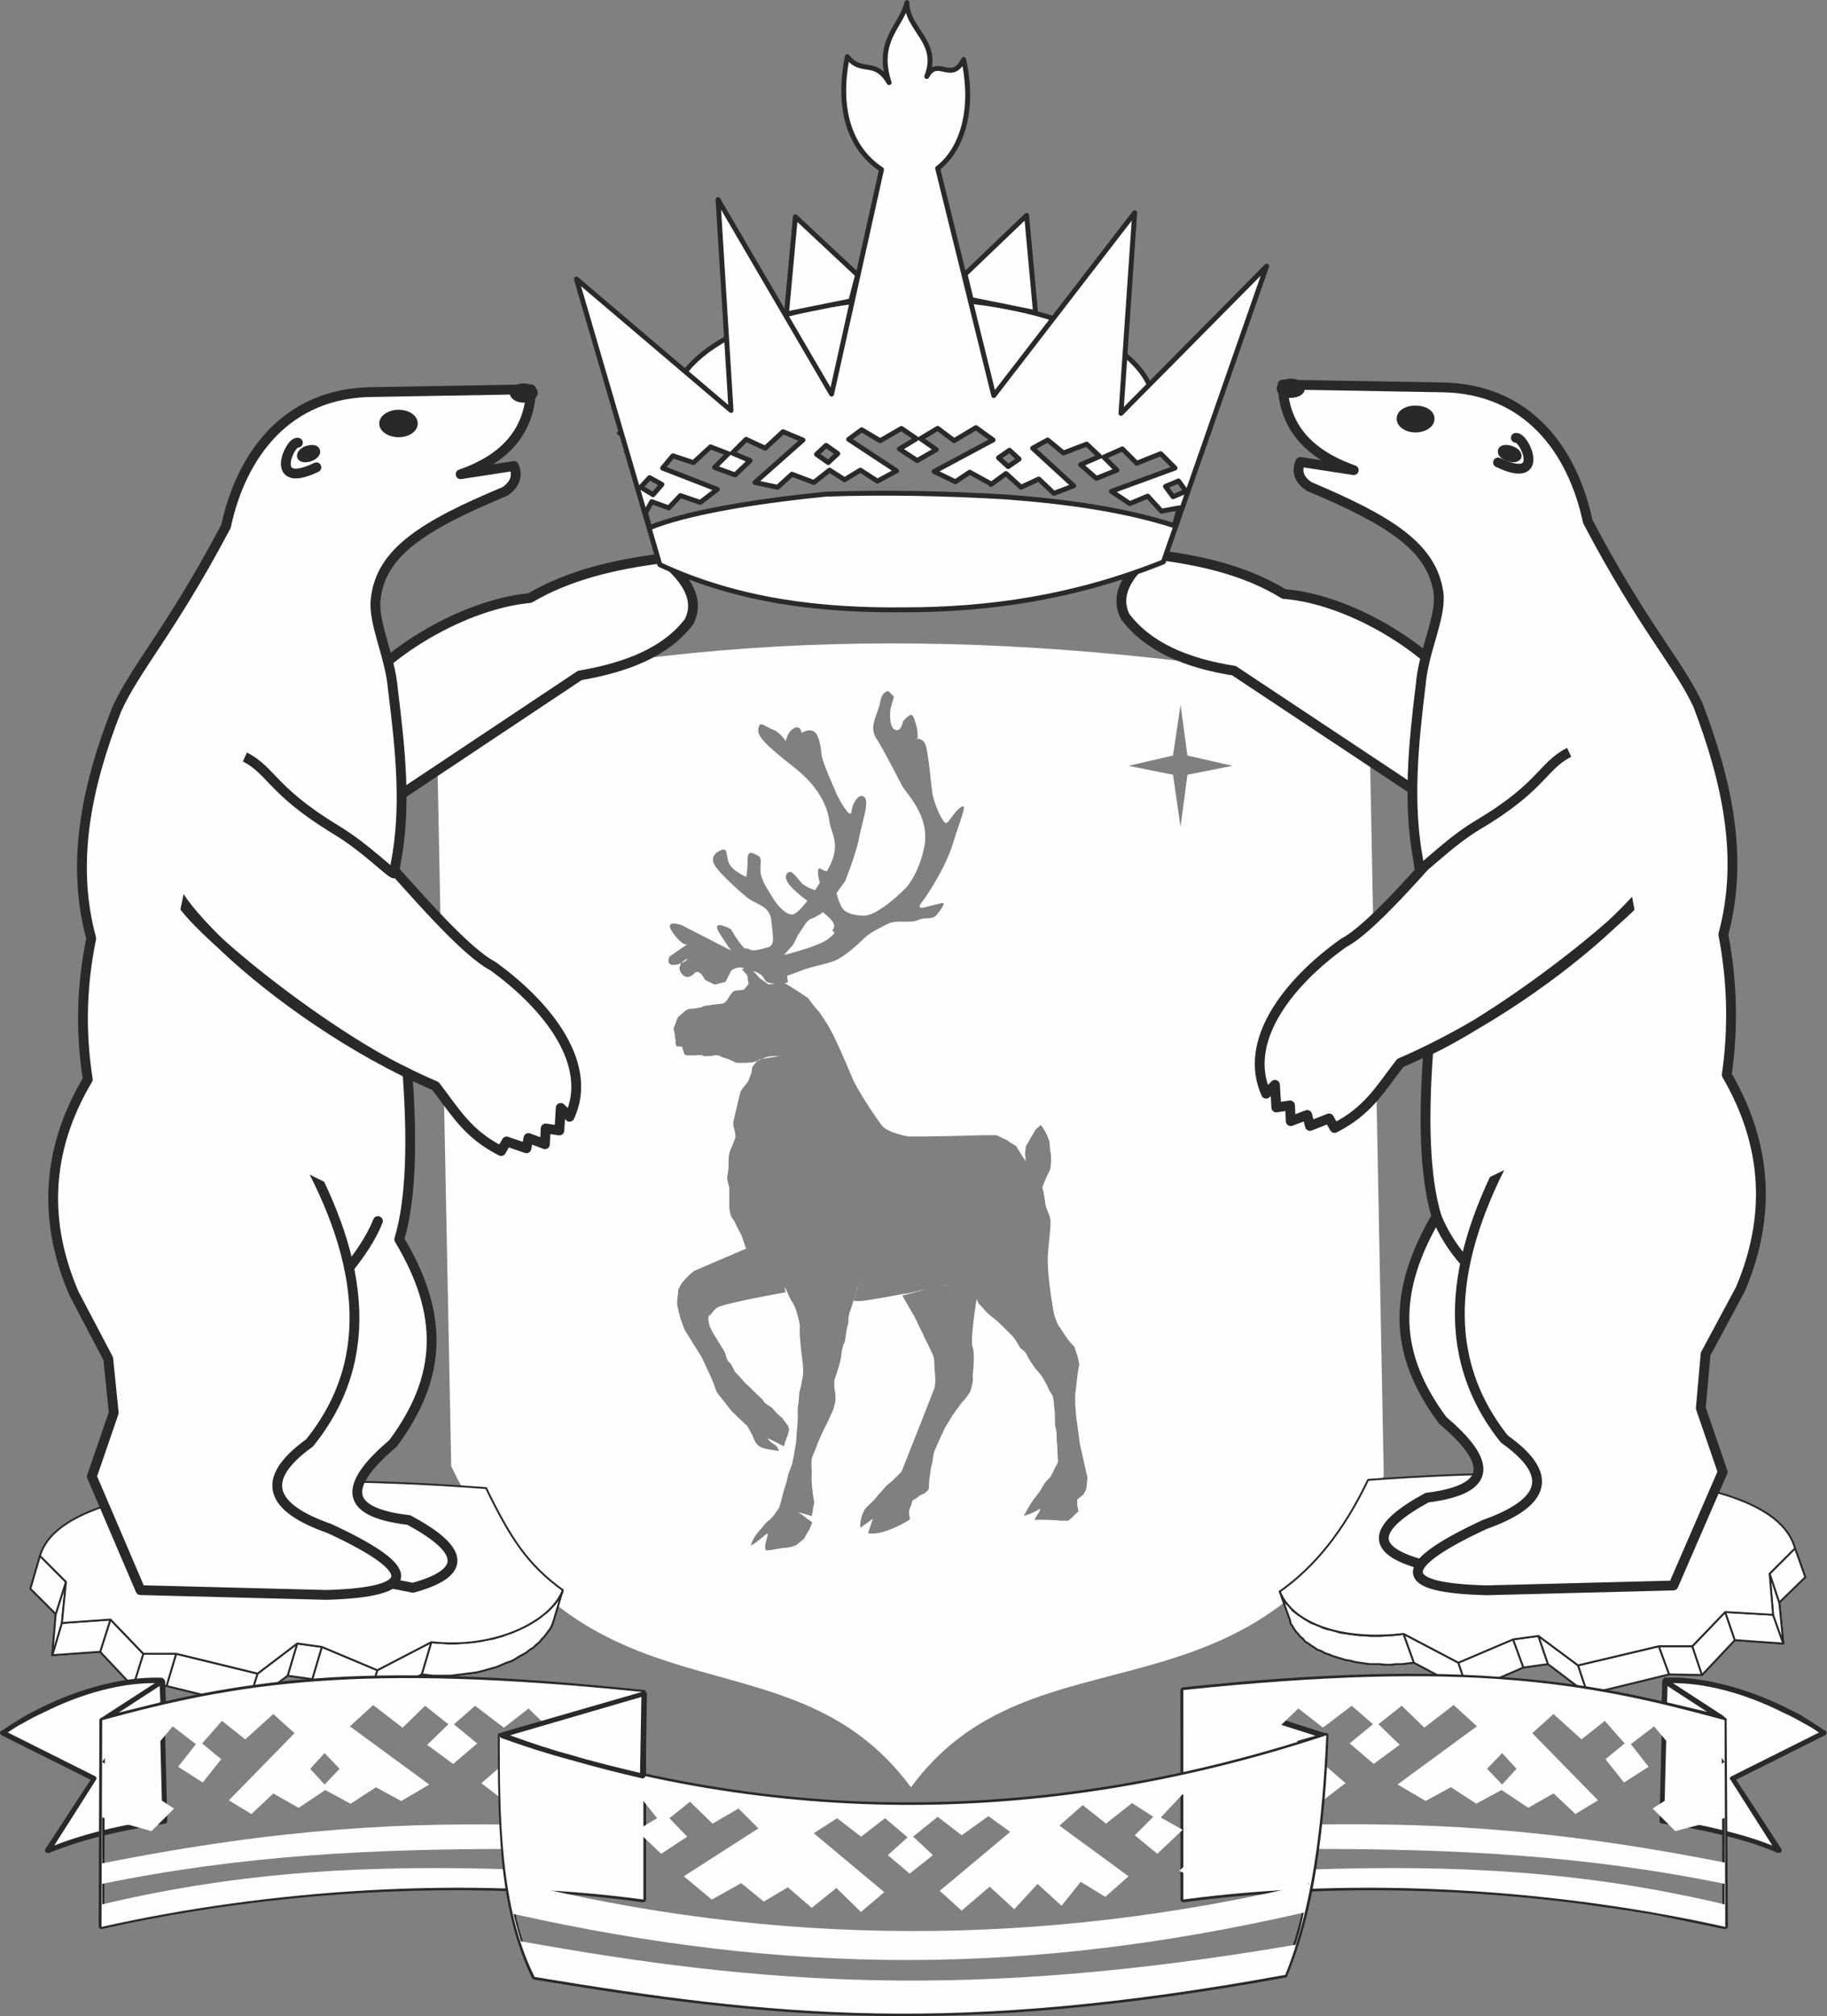 <svg width="2331" height="2571" viewBox="0 0 2331 2571" fill="none" xmlns="http://www.w3.org/2000/svg">
<rect x="0" y="0" width="2331" height="2571" fill="#808080" stroke="none"/>
<g clip-path="url(#clip0_1_2)">
<path fill-rule="evenodd" clip-rule="evenodd" d="M556.4 886.6C949.2 795.8 1315.9 803.7 1746.3 877.9L1765.5 1881.8C1598.8 2216.2 1319.4 2064.3 1162.3 2279C1003.4 2064.2 744.1 2219.6 575.7 1869.6L556.4 886.6ZM1506.2 898.8L1515 963.4L1572.6 976.5L1515 987.9L1506.2 1054.2L1496.6 987.9L1439.9 976.5L1496.6 963.4L1506.2 898.8ZM1151.8 921.5C1151.8 921.5 1149.2 934.6 1141.3 930.2C1133.4 925.8 1136.1 904 1136.1 904L1140.5 888.3L1133.5 881.3C1133.5 881.3 1125.6 880.4 1123 895.3C1122.22 900.036 1120.48 904.7 1118.74 909.356C1114.72 920.136 1110.71 930.878 1118.6 942.4C1126.07 954.214 1137.04 975.296 1144.65 989.932C1147.74 995.861 1150.27 1000.73 1151.8 1003.5C1152.78 1005.04 1154.32 1007.05 1156.19 1009.49L1156.19 1009.5C1165.98 1022.28 1184.82 1046.89 1179.7 1077.7C1172.7 1115.2 1155.3 1132.7 1155.3 1132.7C1155.3 1132.7 1120.4 1168.5 1101.2 1167.6C1081.1 1166.7 1075 1160.6 1072.4 1153.6C1070.34 1149.9 1068.67 1144.31 1067.22 1138.78L1078.5 1123.2C1078.5 1123.2 1089.8 1094.4 1095.1 1073.4C1096.24 1066.3 1098.21 1058.45 1100.11 1050.89L1100.11 1050.89C1104.03 1035.24 1107.65 1020.81 1103 1016.7C1096.9 1009.7 1087.3 1023.7 1086.4 1035C1084.7 1045.5 1070.7 1019.3 1067.2 1012.3C1066.41 1009.89 1064.39 1005.28 1061.95 999.703C1056.39 987.012 1048.63 969.274 1048 960.8C1047.1 948.6 1043.6 933.7 1036.7 932C1030.6 929.4 1022.7 934.6 1022.7 934.6C1022.7 934.6 1021.8 924.1 1013.1 928.5C1004.4 932.9 1002.6 945.1 1002.6 945.1C1002.6 945.1 995.6 933.8 986 930.3C983.197 929.278 980.617 927.813 978.324 926.512C972.765 923.357 968.904 921.165 967.7 928.6C965.1 938.2 976.4 949.6 1013.1 978.4C1049.8 1007.2 1056.7 1034.3 1058.5 1049.1C1059.09 1052.44 1060.16 1055.74 1061.29 1059.19C1065.15 1071.02 1069.58 1084.6 1056.8 1107.6C1056.68 1107.82 1056.56 1108.04 1056.43 1108.25L1056.09 1108.87C1055.69 1109.58 1055.28 1110.29 1054.88 1111C1054.63 1110.93 1054.37 1110.87 1054.1 1110.8C1052.1 1110.5 1050.28 1109.55 1048.74 1108.74C1045.58 1107.09 1043.6 1106.05 1043.6 1112.5C1043.6 1115.89 1044.72 1121.01 1046 1125.77C1043.97 1128.99 1041.93 1132.11 1039.91 1135.09C1033.17 1132.83 1024.77 1129.11 1020.9 1123.8C1020.53 1123.35 1020.16 1122.9 1019.8 1122.46C1012.51 1113.57 1007.59 1107.57 1003.4 1115.1C999.543 1122.02 1009.82 1133.56 1030.07 1148.7C1022.33 1158.62 1015.56 1165.24 1011.4 1166.1C1002.7 1167 991.3 1153.9 986.1 1145.1C985.138 1143.47 984.053 1141.73 982.912 1139.89C977.887 1131.82 971.786 1122.01 970.4 1112.8C970.1 1108.73 970.289 1105.24 970.448 1102.3C970.767 1096.42 970.966 1092.73 966.9 1091C966.325 1090.71 965.757 1090.42 965.197 1090.13C958.939 1086.9 953.8 1084.25 953.8 1097.1C953.8 1111.1 952.1 1118.1 952.1 1118.1C952.1 1118.1 932.9 1110.2 929.4 1098.9C928.357 1095.77 927.855 1092.88 927.435 1090.46C926.446 1084.75 925.906 1081.64 919.8 1084.1C911.1 1087.6 906.7 1094.6 911.9 1103.3C917.1 1112.9 945.1 1138.2 955.5 1146.1C958.349 1148.09 961.534 1149.69 964.72 1151.29L964.722 1151.29C974.173 1156.03 983.627 1160.77 984.3 1175.8C984.601 1179.2 984.958 1182.32 985.285 1185.18C986.803 1198.47 987.66 1205.96 979.1 1208.1C978.187 1208.35 977.29 1208.59 976.408 1208.84C968.022 1211.15 961.106 1213.05 956.4 1210.7C954.836 1209.38 952.475 1209.17 949.939 1209.52C939.96 1198.8 932.7 1184.9 932.7 1184.9C932.7 1184.9 907.4 1170.9 917 1188.4C927.5 1205 932.7 1212 932.7 1212L869.8 1179.7C869.8 1179.7 845.4 1171 858.5 1189.3C871.6 1207.6 876.8 1204.1 876.8 1204.1L854.1 1219.8C854.1 1219.8 849.7 1229.4 857.6 1230.3C861.522 1230.75 865.864 1229.67 869.449 1228.14C867.213 1231.09 865.872 1234.97 868.1 1239C874.2 1249.5 881.2 1246 886.4 1240.7C892.5 1234.6 899.5 1249.4 899.5 1249.4L911.7 1255.5L925.7 1252L932.7 1238C932.7 1238 937.43 1232.66 947.833 1233.71L948.97 1235.79C947.955 1235.8 946.909 1235.8 945.8 1235.8C948.4 1237.5 951 1241 951 1241C951 1241 951.9 1241 953.6 1244.5C954.05 1246.25 954.05 1247.35 954.05 1248.34C954.05 1249.32 954.05 1250.2 954.5 1251.5C955.4 1254.1 955.4 1254.1 953.6 1256.7C951.9 1258.4 949.2 1261.9 949.2 1261.9C949.2 1261.9 944.8 1262.8 942.2 1262.8C939.6 1262.8 936.1 1263.7 936.1 1263.7C936.1 1263.7 933.5 1266.3 930.9 1269.8C929.2 1273.3 926.5 1277.7 923 1279.4C918.6 1280.3 909 1281.1 909 1281.1C907.147 1281.58 905.294 1281.8 903.441 1282.02C901.794 1282.22 900.147 1282.42 898.5 1282.8C898.5 1282.8 893.3 1285.4 888.9 1285.4C885.4 1286.3 883.7 1286.3 880.2 1286.3C875.8 1287.2 873.2 1289.8 873.2 1289.8C871.979 1291.02 870.559 1292.24 869.127 1293.47C867.511 1294.86 865.879 1296.27 864.5 1297.7C863.132 1301.88 861.699 1305.55 860.305 1309.12L860.305 1309.12C859.967 1309.98 859.632 1310.84 859.3 1311.7C859.782 1313.09 860.006 1314.26 860.233 1315.44C860.43 1316.46 860.629 1317.49 861 1318.7C861 1318.7 861 1323.1 861.9 1325.7V1330.9C862.8 1333.5 863.6 1334.4 863.6 1334.4H869.454L869.899 1334.66C870.209 1335.13 870.83 1336.31 871.4 1338.8C872.3 1341.4 873.1 1344 873.1 1344C873.1 1344 873.1 1344.9 876.6 1345.7H887.9C887.9 1345.7 892.3 1344.8 895.8 1345.7C897.795 1347 900.32 1346.84 902.561 1346.69C903.241 1346.64 903.895 1346.6 904.5 1346.6C907.1 1346.6 911.5 1345.7 911.5 1345.7C911.5 1345.7 915.9 1344.8 918.5 1346.6C921.1 1348.4 928.1 1350.1 928.1 1350.1C932.133 1351.66 935.411 1353.3 938.548 1354.87L939.4 1355.3H949C949 1355.3 960.3 1355.3 963.8 1353.6C964.096 1353.49 964.385 1353.39 964.667 1353.28C964.849 1353.22 965.028 1353.15 965.205 1353.08C965.68 1352.9 966.135 1352.73 966.573 1352.55C963.876 1355.22 958.837 1360.62 959.5 1363.2C959.5 1366.7 956.9 1372.8 956.9 1372.8C956.9 1372.8 955.2 1378.9 952.5 1381.5C951.945 1382.35 951.008 1383.48 949.965 1384.75C947.811 1387.36 945.206 1390.51 944.6 1392.8C943.7 1395.4 936.7 1426 936.7 1426C936.7 1426 934.1 1433.9 936.7 1439.1C938.4 1445.2 938.4 1450.4 938.4 1450.4C937.55 1452.6 936.675 1454.77 935.8 1456.95C934.925 1459.12 934.05 1461.3 933.2 1463.5C933.2 1463.5 929.7 1469.6 929.7 1477.5C929.7 1485.4 929.7 1488 928.8 1495C928.61 1496.29 928.424 1497.31 928.265 1498.18L928.265 1498.18C927.673 1501.41 927.46 1502.58 928.8 1508.1C929.104 1509.19 929.354 1510.03 929.559 1510.72L929.559 1510.73C929.882 1511.81 930.095 1512.53 930.234 1513.26C930.5 1514.65 930.5 1516.1 930.5 1520.3V1538.6C930.5 1544.7 933.1 1551.7 933.1 1551.7C933.1 1551.7 937.5 1556.9 939.2 1562.2C941.8 1567.4 946.2 1575.3 946.2 1575.3C947.05 1577.9 947.925 1580.52 948.8 1583.15C949.103 1584.06 949.406 1584.97 949.708 1585.88L950.067 1586.96C950.516 1588.31 950.961 1589.66 951.4 1591L951.877 1591.48L952.338 1591.94L885.7 1620.5C885.7 1620.5 871.8 1631 867.4 1640.6C866.754 1641.92 866.282 1642.87 865.94 1643.55C865.193 1645.05 865.069 1645.3 865.114 1645.51L865.118 1645.52L865.121 1645.54C865.124 1645.55 865.127 1645.56 865.13 1645.56C865.137 1645.59 865.147 1645.61 865.157 1645.64L865.158 1645.64C865.29 1645.98 865.575 1646.72 864.8 1651.1C864.416 1655.19 864.196 1657.07 864.07 1658.14C863.998 1658.75 863.957 1659.11 863.933 1659.46C863.924 1659.6 863.917 1659.73 863.912 1659.89C863.909 1659.99 863.906 1660.11 863.905 1660.24C863.9 1660.57 863.9 1661 863.9 1661.6C863.9 1666 868.3 1681.7 868.3 1681.7L873.5 1695.7L895.3 1730.6C895.3 1730.6 907.6 1756.8 909.3 1761.2C911 1765.6 914.5 1775.2 914.5 1775.2L933.7 1799.6L953.8 1818.8L959.9 1830.1C965.764 1846.06 969.964 1846.67 991.242 1849.81L991.373 1849.83C992.19 1849.95 993.032 1850.07 993.9 1850.2C991.568 1844.02 989.471 1842.75 986.923 1841.2C984.773 1839.9 982.303 1838.4 979.1 1833.6L1000.1 1844.1C1000.95 1840.6 1002.05 1837.77 1003.15 1834.95C1004.25 1832.12 1005.35 1829.3 1006.2 1825.8C1008.01 1820.94 1004.75 1816.9 1001.71 1813.14C1000.38 1811.49 999.094 1809.89 998.3 1808.3C998.3 1808.3 995.6 1806.5 990.4 1801.3C987.636 1798.12 987.265 1797.79 987.175 1797.71C987.165 1797.7 987.158 1797.7 987.152 1797.69C987.108 1797.65 987.094 1797.57 986 1796.1C984.45 1794.55 982.899 1793.6 981.158 1792.54C979.979 1791.82 978.713 1791.05 977.3 1790C975.001 1788.17 974.395 1787.05 973.841 1786.03C973.334 1785.1 972.871 1784.24 971.2 1783C967.7 1779.95 964.425 1776.67 961.15 1773.4C957.875 1770.12 954.6 1766.85 951.1 1763.8C949.039 1761.7 947.512 1759.88 946.04 1758.13L946.037 1758.13L946.036 1758.12C943.795 1755.46 941.68 1752.94 938 1749.8C938 1749.8 936.3 1746.3 933.6 1741.1C932.049 1738.11 931.719 1737.96 931.207 1737.73C930.828 1737.56 930.349 1737.35 929.2 1735.9C927.568 1733.84 926.922 1731.42 926.291 1729.06C925.879 1727.51 925.472 1725.98 924.8 1724.6C924.407 1723.47 921.518 1718.82 918.171 1713.45C913.85 1706.51 908.765 1698.34 907.3 1694.9C905.164 1691.37 904.783 1688.92 904.216 1685.27C904.093 1684.48 903.961 1683.63 903.8 1682.7C902.9 1677.5 906.4 1676.6 906.4 1676.6C906.4 1676.6 909.9 1671.4 914.3 1667.9C918.7 1662.6 1002.5 1647.8 1002.5 1647.8L1000.63 1641.22C1002.98 1643.96 1004.07 1646.57 1005.39 1649.73L1005.39 1649.73L1005.39 1649.73C1006.31 1651.94 1007.34 1654.42 1009 1657.4C1011.31 1661.08 1012.41 1662.82 1013.31 1664.66C1014.12 1666.33 1014.77 1668.08 1016 1671.4C1016.25 1672.29 1016.53 1673.27 1016.84 1674.32L1016.84 1674.34L1016.84 1674.34C1018.63 1680.49 1021.08 1688.89 1020.4 1694.1C1019.5 1700.2 1023 1729 1023 1729C1023 1729 1024.7 1741.2 1024.7 1746.5C1024.7 1751.8 1024.7 1754.4 1023 1761.3C1022.57 1765.09 1021.74 1768.26 1021 1771.11C1020.2 1774.19 1019.5 1776.9 1019.5 1779.6C1019.5 1785.7 1017.8 1795.3 1017.8 1795.3V1809.3C1017.8 1813.06 1017.31 1818.32 1016.86 1823.19C1016.46 1827.39 1016.1 1831.29 1016.1 1833.7C1016.1 1837.49 1015.44 1840.93 1014.73 1844.67L1014.73 1844.67C1014.3 1846.95 1013.84 1849.35 1013.5 1852C1012.98 1855.52 1012.5 1857.87 1012 1860.25C1011.64 1861.99 1011.28 1863.76 1010.9 1866C1009.2 1871.2 1005.7 1880 1005.7 1880C1005.7 1880 1004 1889.6 1000.5 1899.2C997.9 1908.8 994.4 1921.9 994.4 1921.9C994.4 1921.9 990 1928.9 985.7 1934.1C983.81 1936.39 982.228 1937.67 980.608 1938.98L980.607 1938.98C978.542 1940.65 976.414 1942.38 973.5 1946.3C972.093 1948 970.846 1949.47 969.724 1950.79L969.715 1950.8C963.909 1957.63 961.486 1960.48 957.8 1970.7C962.505 1968.62 966.856 1965.01 971.084 1961.5C973.955 1959.11 976.769 1956.78 979.6 1955C979.6 1957.72 978.812 1960.31 978.003 1962.97C976.734 1967.14 975.412 1971.49 977 1976.8C984 1976.8 991 1975.1 991 1975.1L991.714 1974.98L991.715 1974.98C996.607 1974.13 1000.8 1973.4 1005 1973.4C1009.4 1972.5 1012.9 1971.7 1016.3 1969.9C1018.17 1968.51 1019.78 1967.12 1021.41 1965.72L1021.42 1965.72C1022.84 1964.49 1024.27 1963.26 1025.9 1962C1027.46 1958.78 1029.87 1954.8 1032.28 1950.83L1032.9 1949.8C1033.35 1948.5 1034 1946.98 1034.65 1945.45L1034.65 1945.45L1034.65 1945.44C1035.3 1943.92 1035.95 1942.4 1036.4 1941.1C1035.55 1940.65 1034.67 1940 1033.8 1939.35C1032.92 1938.7 1032.05 1938.05 1031.2 1937.6L1030.21 1936.81L1030.21 1936.81C1026.15 1933.58 1022.17 1930.4 1018.1 1928C1024.2 1929.7 1030.3 1931.5 1035.6 1933.2C1036.5 1929.7 1037.3 1926.2 1037.3 1922.7C1037.78 1921.31 1038.01 1920.14 1038.23 1918.96L1038.23 1918.96L1038.23 1918.96C1038.43 1917.94 1038.63 1916.91 1039 1915.7C1038.53 1914.33 1038.3 1912.72 1038.08 1911.12V1911.12C1037.88 1909.67 1037.68 1908.23 1037.3 1907C1037.3 1907 1034.7 1886 1035.6 1880.8C1035.95 1878.78 1035.77 1875.83 1035.58 1872.57V1872.57C1035.27 1867.42 1034.91 1861.48 1036.5 1857.2C1040 1849.3 1043.5 1839.7 1043.5 1839.7C1046.1 1833.6 1048.7 1827.5 1051.4 1822.2C1051.4 1822.2 1057.5 1810.9 1059.3 1805.6C1059.46 1805.27 1059.62 1804.96 1059.77 1804.67L1059.9 1804.41L1060.27 1803.69L1060.27 1803.69C1062.18 1799.98 1063.15 1798.07 1065.4 1789C1067.1 1779.4 1064.5 1769.8 1064.5 1769.8V1760.2C1064.5 1760.2 1072.4 1737.5 1073.2 1729.6C1074.1 1721.7 1074.9 1716.5 1077.6 1711.3C1078.45 1708.24 1078.88 1704.95 1079.32 1701.54L1079.32 1701.54V1701.54L1079.32 1701.53L1079.32 1701.52C1079.76 1698.15 1080.21 1694.68 1081.1 1691.2C1082.4 1688.15 1082.4 1686.4 1082.4 1684.21C1082.4 1682.02 1082.4 1679.4 1083.7 1674.6C1086.3 1666.7 1088.9 1658.9 1088.9 1658.9C1088.94 1658.66 1088.98 1658.42 1089.03 1658.16C1089.21 1658.37 1090.28 1659 1096.9 1659C1104.8 1659 1150.2 1650.3 1150.2 1650.3C1158.1 1649.4 1165.9 1647.7 1172.9 1645.9C1175.98 1645.24 1178.91 1644.7 1181.76 1644.17L1151.2 1652L1166.9 1679.1C1166.9 1679.1 1187.9 1722.8 1190.5 1728C1192.2 1733.2 1192.2 1738.5 1192.2 1743.7V1743.7C1192.2 1744.86 1192.38 1746.57 1192.6 1748.63C1193.21 1754.37 1194.11 1762.84 1192.2 1769.9C1188.7 1779.5 1150.3 1876.4 1150.3 1876.4C1150.3 1876.4 1138.9 1888.6 1133.7 1892.1C1130.69 1894.65 1128.52 1897.19 1126.21 1899.9C1124.54 1901.86 1122.79 1903.91 1120.6 1906.1C1117.26 1910.84 1112.28 1915.58 1108.59 1919.1L1108.59 1919.11L1108.58 1919.11L1108.55 1919.14C1108.06 1919.61 1107.6 1920.05 1107.16 1920.47C1106.78 1920.83 1106.43 1921.18 1106.1 1921.5C1106 1921.6 1105.9 1921.7 1105.8 1921.8C1101.4 1925.3 1096.2 1940.1 1097.9 1948L1113.6 1936.7L1107.5 1955C1122.3 1957.6 1143.3 1948 1158.1 1939.3C1161.47 1937.62 1161.19 1936.65 1160.57 1934.51C1160.23 1933.35 1159.8 1931.85 1159.8 1929.7C1159.8 1925.81 1160.53 1924.04 1161.5 1921.68C1162.05 1920.34 1162.68 1918.81 1163.3 1916.6C1163.89 1913.15 1164.81 1912.71 1166.6 1911.85C1167.56 1911.4 1168.76 1910.82 1170.3 1909.6C1172.9 1907 1174.51 1906.33 1176.6 1905.46C1176.77 1905.39 1176.94 1905.32 1177.12 1905.24L1177.26 1905.19L1177.43 1905.11C1177.52 1905.08 1177.61 1905.04 1177.7 1905C1177.83 1904.94 1177.96 1904.88 1178.09 1904.82C1178.17 1904.79 1178.25 1904.75 1178.33 1904.72L1178.44 1904.66C1178.62 1904.58 1178.81 1904.49 1179 1904.4C1182.5 1902.7 1185.1 1898.3 1185.1 1898.3C1185.1 1898.3 1185.1 1889.5 1186 1884.3C1186.36 1882.89 1186.58 1880.91 1186.82 1878.7C1187.18 1875.45 1187.59 1871.7 1188.6 1868.6C1189.6 1865.02 1190.01 1861.74 1190.36 1858.94C1190.61 1856.98 1190.83 1855.24 1191.2 1853.8C1192 1849.5 1204.3 1823.3 1206 1819.8C1207.66 1817.62 1209.37 1814.67 1210.83 1812.14L1210.83 1812.14L1210.83 1812.13L1210.83 1812.13L1210.84 1812.13C1211.65 1810.71 1212.39 1809.43 1213 1808.5C1214.57 1805.27 1223.64 1793.08 1227.07 1788.48L1227.8 1787.5C1231.04 1785.09 1235.05 1778.92 1236.98 1775.95L1237.24 1775.55L1237.4 1775.3C1238.74 1772.7 1239.52 1769.16 1240.21 1766.08L1240.21 1766.08C1240.44 1765.01 1240.67 1764 1240.9 1763.1C1241.8 1759.6 1240.9 1754.4 1240.9 1754.4C1240.9 1754.4 1244.4 1726.4 1240.9 1717.7C1237.65 1709.63 1244.91 1663.14 1245.97 1656.49C1246.32 1657.22 1246.67 1657.95 1247.01 1658.67L1247.06 1658.76C1247.64 1660 1248.22 1661.22 1248.8 1662.4C1252.3 1665.9 1254.9 1668.5 1257.5 1672C1257.5 1672 1262.7 1677.2 1268.8 1681.6C1271.29 1683.71 1272.59 1684.8 1273.84 1685.95C1275.21 1687.19 1276.53 1688.49 1279.29 1691.19L1279.3 1691.2C1282.52 1694.36 1283.75 1695.6 1285.58 1697.45L1285.59 1697.47C1286.16 1698.03 1286.77 1698.66 1287.52 1699.41C1288.35 1700.25 1289.35 1701.25 1290.6 1702.5C1295.8 1707.7 1301.9 1719.1 1301.9 1719.1C1301.9 1719.1 1308.9 1723.5 1310.6 1728.7C1312.64 1732.79 1314.69 1735.82 1317.17 1739.51C1317.61 1740.17 1318.07 1740.85 1318.54 1741.56C1318.67 1741.75 1318.79 1741.93 1318.92 1742.12C1319.04 1742.31 1319.17 1742.5 1319.3 1742.7C1320.89 1745.11 1322.11 1746.4 1323.47 1747.84C1325.09 1749.56 1326.91 1751.49 1329.8 1755.8C1331.32 1758.53 1332.41 1760.32 1333.3 1761.78C1334.98 1764.53 1335.93 1766.09 1337.7 1770.6C1339.31 1774.24 1340.55 1776.02 1341.49 1777.38C1342.6 1778.97 1343.32 1780 1343.8 1782.8C1344.39 1786.21 1344.59 1788.55 1344.89 1791.96V1791.96C1345.04 1793.74 1345.23 1795.82 1345.5 1798.5C1345.95 1802 1345.95 1805.5 1345.95 1808.89C1345.95 1812.27 1345.95 1815.55 1346.4 1818.6C1348.1 1825.6 1348.1 1827.3 1348.1 1833.4V1833.4C1348.1 1837.02 1348.34 1838.53 1348.57 1839.98V1839.98C1348.79 1841.34 1349 1842.65 1349 1845.6C1349 1852.6 1349.9 1863.1 1349.9 1863.1C1349.9 1863.1 1349.9 1865.7 1346.4 1871L1340.3 1883.2C1337.7 1885.8 1335.1 1888.4 1332.4 1891.9C1331.55 1893.65 1330.45 1895.4 1329.35 1897.15C1328.25 1898.9 1327.15 1900.65 1326.3 1902.4C1325 1903.7 1323.9 1905.23 1322.8 1906.75C1321.7 1908.28 1320.6 1909.8 1319.3 1911.1C1319.02 1911.52 1318.74 1911.95 1318.46 1912.37C1318.1 1912.92 1317.73 1913.47 1317.36 1914.03C1316.27 1915.66 1315.16 1917.31 1314.1 1919C1313.84 1919.44 1313.57 1919.89 1313.31 1920.33L1313.29 1920.37L1313.26 1920.42C1310.94 1924.34 1308.61 1928.27 1306.2 1933C1306.2 1933 1319.3 1929.5 1327.2 1923.4C1327.2 1926.19 1325.45 1928.75 1323.68 1931.32C1322.15 1933.55 1320.62 1935.79 1320.2 1938.2C1325.66 1937.58 1330.65 1937.82 1334.96 1938.02L1334.97 1938.02C1336.88 1938.11 1338.67 1938.2 1340.3 1938.2C1345.6 1938.2 1353.4 1939.1 1353.4 1939.1H1363C1366.67 1936.18 1370.27 1932.63 1373.92 1929.04L1374.82 1928.15C1375.25 1927.73 1375.67 1927.32 1376.1 1926.9C1375.62 1925.51 1375.39 1924.34 1375.17 1923.16L1375.17 1923.16L1375.17 1923.16C1374.97 1922.14 1374.77 1921.11 1374.4 1919.9V1912C1375.65 1911.18 1376.9 1910.14 1378.15 1909.08C1379.52 1907.94 1380.9 1906.78 1382.3 1905.9C1382.75 1904.6 1383.4 1903.5 1384.05 1902.4C1384.7 1901.3 1385.35 1900.2 1385.8 1898.9C1386.29 1896.49 1386.52 1893.84 1386.75 1891.09V1891.08C1386.94 1888.81 1387.14 1886.45 1387.5 1884.1C1385.75 1877.1 1384.23 1870.12 1382.7 1863.15C1381.17 1856.17 1379.65 1849.2 1377.9 1842.2C1377.16 1837.25 1376.56 1832.45 1375.98 1827.75L1375.98 1827.74C1375.24 1821.7 1374.51 1815.8 1373.5 1809.9C1373.02 1806.67 1372.8 1803.44 1372.58 1800.21C1372.38 1797.34 1372.18 1794.47 1371.8 1791.6V1777.6C1372.3 1775.15 1372.52 1772.73 1372.76 1770.15V1770.15C1372.95 1768.1 1373.15 1765.95 1373.5 1763.6C1373.56 1763.06 1373.62 1762.51 1373.68 1761.97L1373.72 1761.65L1373.73 1761.63C1374.54 1754.4 1375.35 1747.24 1377 1740C1376.9 1739.5 1376.8 1739 1376.7 1738.5C1376.59 1737.97 1376.48 1737.44 1376.38 1736.92C1375.72 1733.62 1375.09 1730.48 1374.4 1727.8C1372.7 1724.3 1371.8 1720.8 1370.9 1717.3C1368.3 1714.7 1365.7 1712.1 1363 1708.6C1360.8 1705.55 1358.63 1702.27 1356.45 1699C1354.27 1695.72 1352.1 1692.45 1349.9 1689.4C1349.9 1689.4 1346.4 1681.5 1344.7 1675.4C1344.58 1674.56 1344.32 1673.05 1343.97 1671.01L1343.97 1671C1341.81 1658.24 1336.11 1624.68 1336.8 1602.1C1337.37 1593.59 1338.15 1585.96 1338.83 1579.29V1579.28C1340.16 1566.12 1341.13 1556.68 1339.4 1551.5C1338.5 1548.78 1337.61 1546.68 1336.78 1544.75C1335.21 1541.08 1333.89 1538 1333.3 1532.3C1332.4 1522.7 1329.8 1514 1329.8 1514C1332.4 1507 1335.9 1499.2 1339.4 1492.2C1339.4 1492.2 1341.1 1487 1341.1 1478.2C1341.1 1473.4 1340.59 1470.71 1340.13 1468.27C1339.75 1466.23 1339.4 1464.37 1339.4 1461.6C1339.4 1455.79 1338.58 1453.88 1336.26 1448.45L1335.9 1447.6C1333.3 1441.5 1328 1434.5 1328 1434.5C1327.15 1435.35 1326.05 1436.22 1324.95 1437.1C1323.85 1437.97 1322.75 1438.85 1321.9 1439.7C1320.63 1441.41 1319.55 1443.34 1318.47 1445.26C1317.35 1447.27 1316.23 1449.26 1314.9 1451C1313.2 1454.5 1311.4 1458 1308.8 1461.5C1308.8 1463.38 1308.54 1465.26 1308.3 1467C1308.09 1468.5 1307.9 1469.9 1307.9 1471.1C1307.9 1472.85 1308.12 1474.37 1308.35 1475.9L1308.35 1475.9L1308.35 1475.9C1308.58 1477.43 1308.8 1478.95 1308.8 1480.7C1304.4 1474.6 1300.1 1467.6 1296.6 1461.5C1292.2 1458.9 1287.9 1456.3 1284.4 1453.6C1282.2 1452.75 1280.02 1451.65 1277.85 1450.55C1275.68 1449.45 1273.5 1448.35 1271.3 1447.5H1257.3C1225 1448.4 1191.8 1449.2 1159.5 1449.2C1159.5 1449.2 1131.6 1444.8 1124.6 1434.4C1116.7 1423.9 1092.3 1388.1 1086.2 1371.5C1079.2 1354.9 1065.2 1322.6 1060 1313.9C1055.6 1305.2 1045.2 1290.3 1045.2 1290.3C1040 1285.1 1035.6 1279 1031.2 1272.8L1031.19 1272.79C1021.1 1266.07 1011.02 1259.34 1001.02 1253.42C1003.54 1253.1 1005.2 1252.8 1005.2 1252.8L1004.3 1244.1C1004.3 1244.1 1007.8 1243.2 1026.1 1236.2C1033.24 1233.82 1040.12 1232.09 1046.43 1230.51L1046.43 1230.51L1046.43 1230.51C1056.29 1228.04 1064.75 1225.92 1070.6 1222.2C1080.2 1217 1095 1203.9 1102 1196.9C1109.18 1189.72 1120.65 1184.03 1130.49 1179.15L1130.5 1179.14L1132.09 1178.35L1132.1 1178.35L1132.8 1178L1133.4 1177.7C1139.29 1174.99 1146.61 1175.1 1153.63 1175.21H1153.63C1160.09 1175.31 1166.3 1175.41 1170.9 1173.3C1175.02 1171.41 1179.15 1171.14 1182.92 1170.9C1187.94 1170.58 1192.33 1170.29 1195.3 1166.3L1195.55 1165.97C1201.57 1158.19 1207.42 1150.61 1201.4 1151.5C1194.4 1153.2 1177 1157.6 1177 1157.6C1177 1157.6 1170 1158.5 1175.3 1151.5C1180.5 1145.4 1205.9 1107.9 1215.5 1076.4C1218.17 1067.66 1220.91 1059.6 1223.27 1052.66C1229.39 1034.67 1232.93 1024.25 1226 1029.3C1220.99 1032.48 1217.18 1037.82 1214.05 1042.19C1211.19 1046.2 1208.9 1049.4 1206.8 1049.4C1202.4 1049.4 1190.2 1021.5 1189.3 1009.2C1188.76 1005.61 1188.12 999.724 1187.38 992.968L1187.38 992.966C1185.8 978.449 1183.79 959.925 1181.4 951.6C1179.5 943.343 1173.38 942.027 1170.23 941.917C1170.95 940.74 1171.31 937.408 1170 928.9C1165.6 911.4 1163.9 908.8 1157.8 914.1C1150.9 919.8 1151.8 921.5 1151.8 921.5ZM1168.3 942C1168.3 942 1169.46 943.162 1170.23 941.917C1169.06 941.877 1168.3 942 1168.3 942ZM1089.12 1657.73C1089.11 1657.8 1089.09 1657.87 1089.08 1657.94L1089.06 1658.05L1089.03 1658.16C1089 1658.12 1089 1658.1 1089 1658.1L1089.12 1657.73ZM1092.41 1647.18L1092.38 1647.31C1092.18 1648.35 1091.98 1649.39 1091.6 1650.2C1091.06 1651.75 1090.56 1653.29 1090.06 1654.86L1090.05 1654.87L1090.05 1654.87C1089.75 1655.82 1089.44 1656.77 1089.12 1657.73C1089.73 1654.94 1090.98 1651.11 1092.41 1647.18ZM1095.36 1639.5C1094.38 1641.92 1093.36 1644.57 1092.41 1647.18C1092.62 1646.07 1092.85 1644.96 1093.3 1644.1C1093.76 1642.71 1094.44 1641.35 1095.1 1640.01L1095.11 1639.99C1095.19 1639.83 1095.27 1639.66 1095.36 1639.5ZM1096.8 1636.2C1101.82 1624.6 1098.98 1630.45 1095.36 1639.5C1095.9 1638.39 1096.42 1637.3 1096.8 1636.2ZM971.914 1350.28L971.818 1350.33L971.812 1350.33C970.319 1350.99 968.645 1351.73 966.573 1352.55C967.536 1351.6 968.2 1351 968.2 1351C969.436 1350.74 970.675 1350.51 971.914 1350.28ZM971.914 1350.28C977.221 1347.92 980.266 1346.6 990.9 1346.6H994.4C990.302 1347.4 986.181 1348.02 982.059 1348.65C978.675 1349.16 975.289 1349.67 971.914 1350.28ZM876.8 1223.3C877.322 1221.79 872.534 1224.08 869.449 1228.14C873.085 1226.6 875.944 1224.61 876.8 1223.3ZM1048.8 1164.2L1049.67 1163C1065.57 1175.48 1065.76 1180.52 1062.8 1185C1061.5 1186.97 1062.49 1187.48 1063.45 1187.96C1065.06 1188.78 1066.56 1189.54 1056.7 1197.2C1045.84 1205.49 1015.63 1213.84 1000.33 1217.7L1012.1 1204.4L1018.2 1192.2L1025.2 1181.7C1025.2 1181.7 1029.6 1173 1035.7 1171.2C1042.7 1168.6 1048.8 1164.2 1048.8 1164.2ZM961.395 1238.61L962.145 1238.23C970.922 1242.04 972.782 1243.79 976.4 1250.2C978.26 1253.16 983.693 1254.08 989.346 1254.16C986.553 1254.53 983.663 1254.91 980.6 1255.3L980.597 1255.3C977.098 1252.7 973.599 1250.1 969.3 1247.4C966.766 1244.21 964.232 1241.5 961.395 1238.61ZM1210.93 1638.01L1199.72 1640.1C1202.94 1639.28 1207.19 1638.35 1210.93 1638.01Z" fill="#FEFEFE"/>
<path fill-rule="evenodd" clip-rule="evenodd" d="M1847.6 863.9C1790.9 805.4 1705.3 762.6 1638.1 757.4C1588.3 726.8 1529.8 713.8 1469.6 706.8C1436.4 733 1422.5 760.1 1435.6 786.2C1464.4 824.6 1513.3 845.6 1574.4 855.2L1849.4 1037.7L1847.6 863.9Z" fill="#FEFEFE" stroke="#2A2929" stroke-width="12.509" stroke-miterlimit="3.492" stroke-linejoin="round"/>
<path fill-rule="evenodd" clip-rule="evenodd" d="M466.5 869.1C523.2 810.6 609.7 768.7 676 762.6C726.6 732.9 784.3 719.8 844.5 712C877.7 739.1 892.5 765.3 879.4 792.3C850.6 830.7 800.8 850.8 739.7 861.3L465.6 1043.8L466.5 869.1Z" fill="#FEFEFE" stroke="#2A2929" stroke-width="12.509" stroke-miterlimit="3.492" stroke-linejoin="round"/>
<path fill-rule="evenodd" clip-rule="evenodd" d="M1164.9 380.3C1334.3 380.3 1472.2 442.3 1472.2 517.4C1472.2 592.5 1334.3 525 1164.9 525C996.4 525 858.5 592.5 858.5 517.4C858.5 442.3 996.4 380.3 1164.9 380.3Z" fill="#FEFEFE" stroke="#2A2929" stroke-width="6.254" stroke-miterlimit="3.492" stroke-linejoin="round"/>
<path fill-rule="evenodd" clip-rule="evenodd" d="M717.9 2027.6L705.7 2068.6L704 2073L702.2 2076.5L699.6 2080L697 2083.5L694.4 2086.9L690.9 2090.4L688.3 2093.9L683.9 2097.4L680.4 2100.9L676 2103.5L671.7 2107L667.3 2109.6L662.1 2112.3L656.8 2115.8L651.6 2118.4L646.4 2120.1L640.2 2122.7L634.1 2125.4L628 2127.1L621.9 2128.8L615.8 2130.6L608.8 2132.3L602.7 2133.2L595.7 2134.1L588.7 2135L581.8 2135.8L574.8 2136.7H567.8H559.9H552.9L545.1 2135.8L538.1 2135L550.3 2093.9L558.2 2094.8H565.2L573 2095.7H580L587.9 2094.8H594.8L601.8 2093.9L608.8 2093.1L614.9 2092.2L621.9 2090.4L628.9 2089.6L635 2087.8L641.1 2086.1L647.2 2083.5L653.3 2081.7L658.6 2079.1L664.7 2076.5L669.9 2073.9L675.2 2071.2L679.5 2068.6L683.9 2066L689.1 2062.5L692.6 2059L697 2056.4L700.5 2052.9L704 2049.4L707.5 2045.9L710.1 2042.4L712.7 2038.9L714.4 2035.4L717.1 2031.1L717.9 2027.6Z" fill="#FEFEFE" stroke="#2A2929" stroke-width="2.383" stroke-miterlimit="3.492" stroke-linejoin="round"/>
<path fill-rule="evenodd" clip-rule="evenodd" d="M550.3 2093.9L538.1 2135L468.3 2171.6L481.4 2129.7L550.3 2093.9Z" fill="#FEFEFE" stroke="#2A2929" stroke-width="2.383" stroke-miterlimit="3.492" stroke-linejoin="round"/>
<path fill-rule="evenodd" clip-rule="evenodd" d="M481.4 2129.7L468.3 2171.6L398.4 2141.1L410.6 2100L481.4 2129.7Z" fill="#FEFEFE" stroke="#2A2929" stroke-width="2.383" stroke-miterlimit="3.492" stroke-linejoin="round"/>
<path fill-rule="evenodd" clip-rule="evenodd" d="M410.6 2100L398.4 2141.1L367 2136.7L379.2 2095.7L410.6 2100Z" fill="#FEFEFE" stroke="#2A2929" stroke-width="2.383" stroke-miterlimit="3.492" stroke-linejoin="round"/>
<path fill-rule="evenodd" clip-rule="evenodd" d="M379.2 2095.7L367 2136.7L315.5 2175.1L328.6 2134.1L379.2 2095.7Z" fill="#FEFEFE" stroke="#2A2929" stroke-width="2.383" stroke-miterlimit="3.492" stroke-linejoin="round"/>
<path fill-rule="evenodd" clip-rule="evenodd" d="M328.6 2134.1L315.5 2175.1L212.5 2149.8L224.7 2108.8L328.6 2134.1Z" fill="#FEFEFE" stroke="#2A2929" stroke-width="2.383" stroke-miterlimit="3.492" stroke-linejoin="round"/>
<path fill-rule="evenodd" clip-rule="evenodd" d="M224.7 2108.8L212.5 2149.8L169.7 2150.7L182.8 2108.8H224.7Z" fill="#FEFEFE" stroke="#2A2929" stroke-width="2.383" stroke-miterlimit="3.492" stroke-linejoin="round"/>
<path fill-rule="evenodd" clip-rule="evenodd" d="M182.8 2108.8L169.7 2150.7L127.8 2106.2L140.9 2065.1L182.8 2108.8Z" fill="#FEFEFE" stroke="#2A2929" stroke-width="2.383" stroke-miterlimit="3.492" stroke-linejoin="round"/>
<path fill-rule="evenodd" clip-rule="evenodd" d="M140.9 2065.1L127.8 2106.2L66.7 2110.5L78.9 2069.5L140.9 2065.1Z" fill="#FEFEFE" stroke="#2A2929" stroke-width="2.383" stroke-miterlimit="3.492" stroke-linejoin="round"/>
<path fill-rule="evenodd" clip-rule="evenodd" d="M78.9 2069.5L66.7 2110.5L71.1 2058.1L84.1 2017.1L78.9 2069.5Z" fill="#FEFEFE" stroke="#2A2929" stroke-width="2.383" stroke-miterlimit="3.492" stroke-linejoin="round"/>
<path fill-rule="evenodd" clip-rule="evenodd" d="M84.1 2017.1L71.1 2058.1L38.8 2025.8L51 1983.9L84.1 2017.1Z" fill="#FEFEFE" stroke="#2A2929" stroke-width="2.383" stroke-miterlimit="3.492" stroke-linejoin="round"/>
<path fill-rule="evenodd" clip-rule="evenodd" d="M717.9 2027.6L705.7 2068.6L704 2073L702.2 2076.5L699.6 2080L697 2083.5L694.4 2086.9L690.9 2090.4L688.3 2093.9L683.9 2097.4L680.4 2100.9L676 2103.5L671.7 2107L667.3 2109.6L662.1 2112.3L656.8 2115.8L651.6 2118.4L646.4 2120.1L640.2 2122.7L634.1 2125.4L628 2127.1L621.9 2128.8L615.8 2130.6L608.8 2132.3L602.7 2133.2L595.7 2134.1L588.7 2135L581.8 2135.8L574.8 2136.7H567.8H559.9H552.9L545.1 2135.8L538.1 2135L550.3 2093.9L558.2 2094.8H565.2L573 2095.7H580L587.9 2094.8H594.8L601.8 2093.9L608.8 2093.1L614.9 2092.2L621.9 2090.4L628.9 2089.6L635 2087.8L641.1 2086.1L647.2 2083.5L653.3 2081.7L658.6 2079.1L664.7 2076.5L669.9 2073.9L675.2 2071.2L679.5 2068.6L683.9 2066L689.1 2062.5L692.6 2059L697 2056.4L700.5 2052.9L704 2049.4L707.5 2045.9L710.1 2042.4L712.7 2038.9L714.4 2035.4L717.1 2031.1L717.9 2027.6Z" fill="#FEFEFE" stroke="#2A2929" stroke-width="2.383" stroke-miterlimit="3.492" stroke-linejoin="round"/>
<path fill-rule="evenodd" clip-rule="evenodd" d="M550.3 2093.9L538.1 2135L468.3 2171.6L481.4 2129.7L550.3 2093.9Z" fill="#FEFEFE" stroke="#2A2929" stroke-width="2.383" stroke-miterlimit="3.492" stroke-linejoin="round"/>
<path fill-rule="evenodd" clip-rule="evenodd" d="M481.4 2129.7L468.3 2171.6L398.4 2141.1L410.6 2100L481.4 2129.7Z" fill="#FEFEFE" stroke="#2A2929" stroke-width="2.383" stroke-miterlimit="3.492" stroke-linejoin="round"/>
<path fill-rule="evenodd" clip-rule="evenodd" d="M410.6 2100L398.4 2141.1L367 2136.7L379.2 2095.7L410.6 2100Z" fill="#FEFEFE" stroke="#2A2929" stroke-width="2.383" stroke-miterlimit="3.492" stroke-linejoin="round"/>
<path fill-rule="evenodd" clip-rule="evenodd" d="M379.2 2095.7L367 2136.7L315.5 2175.1L328.6 2134.1L379.2 2095.7Z" fill="#FEFEFE" stroke="#2A2929" stroke-width="2.383" stroke-miterlimit="3.492" stroke-linejoin="round"/>
<path fill-rule="evenodd" clip-rule="evenodd" d="M328.6 2134.1L315.5 2175.1L212.5 2149.8L224.7 2108.8L328.6 2134.1Z" fill="#FEFEFE" stroke="#2A2929" stroke-width="2.383" stroke-miterlimit="3.492" stroke-linejoin="round"/>
<path fill-rule="evenodd" clip-rule="evenodd" d="M224.7 2108.8L212.5 2149.8L169.7 2150.7L182.8 2108.8H224.7Z" fill="#FEFEFE" stroke="#2A2929" stroke-width="2.383" stroke-miterlimit="3.492" stroke-linejoin="round"/>
<path fill-rule="evenodd" clip-rule="evenodd" d="M182.8 2108.8L169.7 2150.7L127.8 2106.2L140.9 2065.1L182.8 2108.8Z" fill="#FEFEFE" stroke="#2A2929" stroke-width="2.383" stroke-miterlimit="3.492" stroke-linejoin="round"/>
<path fill-rule="evenodd" clip-rule="evenodd" d="M140.9 2065.1L127.8 2106.2L66.7 2110.5L78.9 2069.5L140.9 2065.1Z" fill="#FEFEFE" stroke="#2A2929" stroke-width="2.383" stroke-miterlimit="3.492" stroke-linejoin="round"/>
<path fill-rule="evenodd" clip-rule="evenodd" d="M78.9 2069.5L66.7 2110.5L71.1 2058.1L84.1 2017.1L78.9 2069.5Z" fill="#FEFEFE" stroke="#2A2929" stroke-width="2.383" stroke-miterlimit="3.492" stroke-linejoin="round"/>
<path fill-rule="evenodd" clip-rule="evenodd" d="M84.1 2017.1L71.1 2058.1L38.8 2025.8L51 1983.9L84.1 2017.1Z" fill="#FEFEFE" stroke="#2A2929" stroke-width="2.383" stroke-miterlimit="3.492" stroke-linejoin="round"/>
<path fill-rule="evenodd" clip-rule="evenodd" d="M51 1983.9C75.4 1898.3 307.7 1873.9 620.2 1897.5C651.6 1962.1 673.5 1995.3 718 2027.6C703.2 2067.8 630.7 2103.5 550.4 2093.9L481.4 2129.7L410.7 2100L379.3 2095.6L328.7 2134L224.8 2108.7H182.9L141 2065.1L79 2069.5L84.2 2017.1L51 1983.9Z" fill="#FEFEFE" stroke="#2A2929" stroke-width="2.383" stroke-miterlimit="3.492" stroke-linejoin="round"/>
<path fill-rule="evenodd" clip-rule="evenodd" d="M1632.8 2029.3L1645.9 2066L1646.8 2070.4L1649.4 2073.9L1651.2 2077.3L1653.8 2080.8L1656.4 2083.5L1659 2086.9L1662.5 2089.6L1665.1 2093.1L1669.5 2095.7L1673 2098.3L1677.3 2100.9L1680.8 2103.5L1686.1 2105.3L1690.4 2107.9L1695.7 2109.6L1700 2111.4L1705.3 2113.1L1711.4 2114.9L1716.6 2116.6L1722.7 2117.5L1728.9 2119.2L1735 2120.1L1741.1 2121L1747.2 2121.9H1754.2H1760.3L1767.3 2122.7H1774.3L1781.2 2121.9H1789.1L1796.1 2121L1803.9 2120.1L1790.8 2083.5L1783.9 2084.3L1776 2085.2H1769L1762 2086.1H1755H1748.1L1741.1 2085.2H1735L1728 2084.3L1721.9 2083.5L1715.8 2082.6L1709.6 2081.7L1704.4 2080L1698.3 2078.2L1693.1 2077.3L1687.8 2075.6L1682.6 2073L1678.2 2071.2L1673 2069.5L1668.6 2066.9L1664.3 2064.2L1660.8 2061.6L1656.4 2059L1652.9 2056.4L1649.4 2053.8L1646.8 2050.3L1644.2 2046.8L1640.7 2044.2L1638.9 2040.7L1636.3 2037.2L1634.6 2033.7L1632.8 2029.3Z" fill="#FEFEFE" stroke="#2A2929" stroke-width="2.383" stroke-miterlimit="3.492" stroke-linejoin="round"/>
<path fill-rule="evenodd" clip-rule="evenodd" d="M1790.8 2083.5L1803.9 2120.1L1872.9 2156.8L1860.7 2120.1L1790.8 2083.5Z" fill="#FEFEFE" stroke="#2A2929" stroke-width="2.383" stroke-miterlimit="3.492" stroke-linejoin="round"/>
<path fill-rule="evenodd" clip-rule="evenodd" d="M1860.7 2120.1L1872.9 2156.8L1943.6 2126.2L1930.5 2090.4L1860.7 2120.1Z" fill="#FEFEFE" stroke="#2A2929" stroke-width="2.383" stroke-miterlimit="3.492" stroke-linejoin="round"/>
<path fill-rule="evenodd" clip-rule="evenodd" d="M1930.5 2090.4L1943.6 2126.2L1975 2121.9L1962.8 2086.1L1930.5 2090.4Z" fill="#FEFEFE" stroke="#2A2929" stroke-width="2.383" stroke-miterlimit="3.492" stroke-linejoin="round"/>
<path fill-rule="evenodd" clip-rule="evenodd" d="M1962.8 2086.1L1975 2121.9L2025.7 2160.3L2013.4 2123.6L1962.8 2086.1Z" fill="#FEFEFE" stroke="#2A2929" stroke-width="2.383" stroke-miterlimit="3.492" stroke-linejoin="round"/>
<path fill-rule="evenodd" clip-rule="evenodd" d="M2013.4 2123.6L2025.7 2160.3L2129.6 2135L2116.5 2099.2L2013.4 2123.6Z" fill="#FEFEFE" stroke="#2A2929" stroke-width="2.383" stroke-miterlimit="3.492" stroke-linejoin="round"/>
<path fill-rule="evenodd" clip-rule="evenodd" d="M2116.5 2099.2L2129.6 2135L2171.5 2135.8L2159.2 2099.2H2116.5Z" fill="#FEFEFE" stroke="#2A2929" stroke-width="2.383" stroke-miterlimit="3.492" stroke-linejoin="round"/>
<path fill-rule="evenodd" clip-rule="evenodd" d="M2159.2 2099.2L2171.5 2135.8L2213.4 2091.3L2201.1 2055.5L2159.2 2099.2Z" fill="#FEFEFE" stroke="#2A2929" stroke-width="2.383" stroke-miterlimit="3.492" stroke-linejoin="round"/>
<path fill-rule="evenodd" clip-rule="evenodd" d="M2201.1 2055.5L2213.4 2091.3L2275.3 2095.7L2262.2 2059L2201.1 2055.5Z" fill="#FEFEFE" stroke="#2A2929" stroke-width="2.383" stroke-miterlimit="3.492" stroke-linejoin="round"/>
<path fill-rule="evenodd" clip-rule="evenodd" d="M2262.2 2059L2275.3 2095.7L2270.1 2043.3L2257.9 2006.6L2262.2 2059Z" fill="#FEFEFE" stroke="#2A2929" stroke-width="2.383" stroke-miterlimit="3.492" stroke-linejoin="round"/>
<path fill-rule="evenodd" clip-rule="evenodd" d="M2257.9 2006.6L2270.1 2043.3L2303.3 2011L2290.2 1974.3L2257.9 2006.6Z" fill="#FEFEFE" stroke="#2A2929" stroke-width="2.383" stroke-miterlimit="3.492" stroke-linejoin="round"/>
<path fill-rule="evenodd" clip-rule="evenodd" d="M1632.8 2029.3L1645.9 2066L1646.8 2070.4L1649.4 2073.9L1651.2 2077.3L1653.8 2080.8L1656.4 2083.5L1659 2086.9L1662.5 2089.6L1665.1 2093.1L1669.5 2095.7L1673 2098.3L1677.3 2100.9L1680.8 2103.5L1686.1 2105.3L1690.4 2107.9L1695.7 2109.6L1700 2111.4L1705.3 2113.1L1711.4 2114.9L1716.6 2116.6L1722.7 2117.5L1728.9 2119.2L1735 2120.1L1741.1 2121L1747.2 2121.9H1754.2H1760.3L1767.3 2122.7H1774.3L1781.2 2121.9H1789.1L1796.1 2121L1803.9 2120.1L1790.8 2083.5L1783.9 2084.3L1776 2085.2H1769L1762 2086.1H1755H1748.1L1741.1 2085.2H1735L1728 2084.3L1721.9 2083.5L1715.8 2082.6L1709.6 2081.7L1704.4 2080L1698.3 2078.2L1693.1 2077.3L1687.8 2075.6L1682.6 2073L1678.2 2071.2L1673 2069.5L1668.6 2066.9L1664.3 2064.2L1660.8 2061.6L1656.4 2059L1652.9 2056.4L1649.4 2053.8L1646.8 2050.3L1644.2 2046.8L1640.7 2044.2L1638.9 2040.7L1636.3 2037.2L1634.6 2033.7L1632.8 2029.3Z" fill="#FEFEFE" stroke="#2A2929" stroke-width="2.383" stroke-miterlimit="3.492" stroke-linejoin="round"/>
<path fill-rule="evenodd" clip-rule="evenodd" d="M1790.8 2083.5L1803.9 2120.1L1872.9 2156.8L1860.7 2120.1L1790.8 2083.5Z" fill="#FEFEFE" stroke="#2A2929" stroke-width="2.383" stroke-miterlimit="3.492" stroke-linejoin="round"/>
<path fill-rule="evenodd" clip-rule="evenodd" d="M1860.7 2120.1L1872.9 2156.8L1943.6 2126.2L1930.5 2090.4L1860.7 2120.1Z" fill="#FEFEFE" stroke="#2A2929" stroke-width="2.383" stroke-miterlimit="3.492" stroke-linejoin="round"/>
<path fill-rule="evenodd" clip-rule="evenodd" d="M1930.5 2090.4L1943.6 2126.2L1975 2121.9L1962.8 2086.1L1930.5 2090.4Z" fill="#FEFEFE" stroke="#2A2929" stroke-width="2.383" stroke-miterlimit="3.492" stroke-linejoin="round"/>
<path fill-rule="evenodd" clip-rule="evenodd" d="M1962.8 2086.1L1975 2121.9L2025.7 2160.3L2013.4 2123.6L1962.8 2086.1Z" fill="#FEFEFE" stroke="#2A2929" stroke-width="2.383" stroke-miterlimit="3.492" stroke-linejoin="round"/>
<path fill-rule="evenodd" clip-rule="evenodd" d="M2013.4 2123.6L2025.7 2160.3L2129.6 2135L2116.5 2099.2L2013.4 2123.6Z" fill="#FEFEFE" stroke="#2A2929" stroke-width="2.383" stroke-miterlimit="3.492" stroke-linejoin="round"/>
<path fill-rule="evenodd" clip-rule="evenodd" d="M2116.5 2099.2L2129.6 2135L2171.5 2135.8L2159.2 2099.2H2116.5Z" fill="#FEFEFE" stroke="#2A2929" stroke-width="2.383" stroke-miterlimit="3.492" stroke-linejoin="round"/>
<path fill-rule="evenodd" clip-rule="evenodd" d="M2159.2 2099.2L2171.5 2135.8L2213.4 2091.3L2201.1 2055.5L2159.2 2099.2Z" fill="#FEFEFE" stroke="#2A2929" stroke-width="2.383" stroke-miterlimit="3.492" stroke-linejoin="round"/>
<path fill-rule="evenodd" clip-rule="evenodd" d="M2201.1 2055.5L2213.4 2091.3L2275.3 2095.7L2262.2 2059L2201.1 2055.5Z" fill="#FEFEFE" stroke="#2A2929" stroke-width="2.383" stroke-miterlimit="3.492" stroke-linejoin="round"/>
<path fill-rule="evenodd" clip-rule="evenodd" d="M2262.2 2059L2275.3 2095.7L2270.1 2043.3L2257.9 2006.6L2262.2 2059Z" fill="#FEFEFE" stroke="#2A2929" stroke-width="2.383" stroke-miterlimit="3.492" stroke-linejoin="round"/>
<path fill-rule="evenodd" clip-rule="evenodd" d="M2257.9 2006.6L2270.1 2043.3L2303.3 2011L2290.2 1974.3L2257.9 2006.6Z" fill="#FEFEFE" stroke="#2A2929" stroke-width="2.383" stroke-miterlimit="3.492" stroke-linejoin="round"/>
<path fill-rule="evenodd" clip-rule="evenodd" d="M2290.2 1974.3C2266.6 1887.9 2058 1864.3 1745.5 1887C1714.1 1952.5 1677.4 1997.9 1632.9 2029.3C1648.6 2069.5 1710.6 2093 1790.9 2083.4L1860.7 2120.1L1930.5 2090.4L1962.8 2086L2013.4 2123.5L2116.4 2099.1H2159.2L2201.1 2055.5L2262.2 2059L2257.8 2006.6L2290.2 1974.3Z" fill="#FEFEFE" stroke="#2A2929" stroke-width="2.383" stroke-miterlimit="3.492" stroke-linejoin="round"/>
<path fill-rule="evenodd" clip-rule="evenodd" d="M1160.5 669.2C1006 669.2 858.4 694.5 872.4 715.5C886.4 736.5 1009.5 762.6 1155.2 761.8C1301 761.8 1431.1 734.7 1451.1 712C1471.3 689.3 1314.2 669.2 1160.5 669.2Z" fill="#00A0E3" stroke="#2A2929" stroke-width="6.254" stroke-miterlimit="3.492" stroke-linejoin="round"/>
<path fill-rule="evenodd" clip-rule="evenodd" d="M1014.8 276.4L1094.2 350.6L1085.5 383.7L1003.4 400.3L1014.8 276.4Z" fill="#FEFEFE" stroke="#2A2929" stroke-width="6.254" stroke-miterlimit="3.492" stroke-linejoin="round"/>
<path fill-rule="evenodd" clip-rule="evenodd" d="M1309.8 274.6L1231.3 349.7L1239.1 382L1321.2 398.6L1309.8 274.6Z" fill="#FEFEFE" stroke="#2A2929" stroke-width="6.254" stroke-miterlimit="3.492" stroke-linejoin="round"/>
<path d="M1123.9 215.3L1197.2 216.1" stroke="#2A2929" stroke-width="6.254" stroke-miterlimit="3.492" stroke-linecap="round" stroke-linejoin="round"/>
<path fill-rule="evenodd" clip-rule="evenodd" d="M1816.2 1995.3C1742.9 1976.1 1753.3 1946.4 1820.6 1909.7C1910.5 1898.4 1899.2 1860.8 1840.7 1811.1C1777.8 1726.4 1776.1 1647.9 1832.8 1551C1817.1 1499.5 1816.2 1421.8 1822.3 1339.7C1941 1283.8 2154.9 1110.1 2114.8 1097.9C2112.2 1097 2126.1 1142.4 2127.9 1203.5C2133.1 1406 1981.2 1882.7 1986.5 1962.1L1816.2 1995.3ZM2109.5 1078.6C2106 1083.8 2047.5 883.9 2041.4 886.5C1955.8 920.5 1784.7 1165 1714 1202.5C1640.7 1254.9 1585.7 1329.1 1615.4 1394.6L1626.7 1383.3L1628.4 1412.1L1645.9 1409.5L1646.8 1429.6L1667.8 1421.7L1671.3 1435.7L1695.7 1426.1L1702.7 1438.3C1745.5 1416.5 1760.3 1389.4 1786.5 1355.4C2001.2 1262.8 2179.3 1072.5 2109.5 1078.6Z" fill="#FEFEFE" stroke="#2A2929" stroke-width="12.509" stroke-miterlimit="3.492" stroke-linejoin="round"/>
<path fill-rule="evenodd" clip-rule="evenodd" d="M1935.8 1447.9L2009.1 1391.2C2175.8 1260.3 2078.9 926.8 2010 955.6C1966.4 973.9 1974.2 999.2 1886 1051.6C1845 1076 1810.1 1115.3 1810.9 1106.6L1809.2 1095.3C1796.1 1023.7 1803.1 950.4 1812.7 872.7C1816.2 829.9 1838.9 787.1 1835.4 756.6C1827.5 698.1 1774.3 664.1 1670.4 620.4C1657.3 611.7 1653.8 601.2 1659.1 589L1727.2 599.5C1667.8 578.5 1638.2 542.8 1636.4 490.4L1838.1 493.9C1949.8 494.8 2006.6 575.1 2025.8 665C2096.5 799.4 2141 844.8 2166.4 899C2203.9 997.6 2224.9 1094.5 2198.7 1191.5C2210 1250 2211.8 1310.2 2203.1 1370.5C2256.4 1462.2 2259 1553 2220.6 1643.7L2176.1 1726.6L2170 1795.6L2197.9 1876.8L2135 2021.7L1897.5 2027.8C1780.5 2025.2 1779.6 1997.2 1894 1944C1969.9 1916.9 1985.7 1882 1919.3 1834.9C1831 1723.8 1852.8 1592 1935.8 1447.9Z" fill="#FEFEFE" stroke="#2A2929" stroke-width="12.509" stroke-miterlimit="3.492" stroke-linejoin="round"/>
<path fill-rule="evenodd" clip-rule="evenodd" d="M1964.6 862.1L2085.9 1128.4L2093.8 1171.2L1865 1499.4C1832.7 1545.7 2183.6 1345.8 2171.4 1281.2L2090.2 872.6C2088.5 863.9 1964.6 861.3 1964.6 862.1Z" fill="#FEFEFE" stroke="#FEFEFE" stroke-width="12.505" stroke-miterlimit="3.492" stroke-linejoin="round"/>
<path fill-rule="evenodd" clip-rule="evenodd" d="M1805.7 523.4C1816.2 523.4 1824 527.8 1824 533.9C1824 540 1816.1 545.2 1805.7 545.2C1796.1 545.2 1788.2 540 1788.2 533.9C1788.2 527.8 1796.1 523.4 1805.7 523.4Z" fill="#2A2929" stroke="#2A2929" stroke-width="12.509" stroke-miterlimit="3.492" stroke-linejoin="round"/>
<path d="M1934 558.3C1945.3 556.6 1973.3 619.4 1911.3 589.7" stroke="#2A2929" stroke-width="12.509" stroke-miterlimit="3.492" stroke-linecap="round" stroke-linejoin="round"/>
<path fill-rule="evenodd" clip-rule="evenodd" d="M1646.8 485.9C1638.9 485.9 1632 490.3 1632 495.5C1632 500.7 1639 504.2 1646.8 504.2C1654.7 504.2 1661.6 500.7 1661.6 495.5C1661.6 490.3 1654.7 485.9 1646.8 485.9Z" fill="#2A2929" stroke="#2A2929" stroke-width="6.254" stroke-miterlimit="3.492" stroke-linejoin="round"/>
<path fill-rule="evenodd" clip-rule="evenodd" d="M526.779 2024.61C600.079 2004.51 589.679 1974.81 521.579 1938.21C431.679 1927.71 442.979 1890.21 501.479 1840.41C564.379 1755.71 566.979 1676.31 509.379 1580.31C525.079 1528.81 525.979 1451.11 519.879 1368.21C401.979 1313.21 188.179 1139.51 228.279 1127.31C229.979 1126.41 216.979 1171.81 215.179 1232.91C209.079 1434.61 360.979 1911.21 356.579 1990.71L526.779 2024.61ZM233.479 1107.11C236.079 1112.31 294.579 913.311 300.679 915.011C386.279 949.911 557.379 1194.41 628.879 1231.91C701.379 1284.31 757.179 1358.51 726.679 1424.01L715.379 1412.71L713.679 1441.51L696.179 1438.91L695.279 1459.01L674.279 1451.11L671.679 1464.21L646.379 1455.51L639.379 1467.71C596.579 1445.91 581.779 1418.81 555.579 1384.81C340.879 1292.21 162.779 1101.01 233.479 1107.11Z" fill="#FEFEFE" stroke="#2A2929" stroke-width="12.509" stroke-miterlimit="3.492" stroke-linejoin="round"/>
<path fill-rule="evenodd" clip-rule="evenodd" d="M378.3 1454L305.8 1397.3C139.1 1266.4 235.1 932.9 304.9 961.7C347.7 980 340.7 1004.5 428 1057.7C469 1082.1 504.8 1120.6 503.1 1112.7L504.8 1101.4C518.8 1029.8 510.9 956.5 501.3 878.8C497.8 836 475.1 793.2 479.5 762.7C486.5 704.2 539.7 670.2 644.5 626.5C656.7 617.8 661.1 607.3 655.8 594.2L587.7 604.7C646.2 584.6 675.9 548 677.6 496.4L477 499.9C365.3 499.9 307.6 581.1 288.4 671C217.7 804.6 173.2 850.8 148.7 905C110.3 1002.8 90.2 1100.5 116.4 1196.6C104.2 1256 102.4 1315.3 112 1376.4C57.9 1467.2 55.3 1558.9 94.5 1649.6L138.1 1732.5L145.1 1801.5L117.2 1882.7L179.2 2027.6L416.7 2033.7C533.7 2030.2 535.4 2002.3 420.2 1949C345.1 1922.8 329.4 1887 394.9 1839.9C484 1729.9 462.2 1597.2 378.3 1454Z" fill="#FEFEFE" stroke="#2A2929" stroke-width="12.509" stroke-miterlimit="3.492" stroke-linejoin="round"/>
<path fill-rule="evenodd" clip-rule="evenodd" d="M349.5 868.3L229 1134.6L220.3 1176.5L449.9 1505.6C482.2 1551.9 130.4 1351.1 143.5 1287.4L223.8 878.8C225.6 869.1 350.4 867.4 349.5 868.3Z" fill="#FEFEFE" stroke="#FEFEFE" stroke-width="12.505" stroke-miterlimit="3.492" stroke-linejoin="round"/>
<path fill-rule="evenodd" clip-rule="evenodd" d="M508.4 528.7C498.8 528.7 490.1 533.9 490.1 540C490.1 546.1 498.8 551.3 508.4 551.3C518.9 551.3 526.7 546.1 526.7 540C526.7 533.9 518.9 528.7 508.4 528.7Z" fill="#2A2929" stroke="#2A2929" stroke-width="12.509" stroke-miterlimit="3.492" stroke-linejoin="round"/>
<path d="M380.1 564.5C369.6 561.9 341.7 625.6 403.7 595.9" stroke="#2A2929" stroke-width="12.509" stroke-miterlimit="3.492" stroke-linecap="round" stroke-linejoin="round"/>
<path fill-rule="evenodd" clip-rule="evenodd" d="M668.2 492C676.1 492 683 496.4 683 500.7C683 505.9 676 510.3 668.2 510.3C659.5 510.3 653.4 505.9 653.4 500.7C653.3 496.4 659.4 492 668.2 492Z" fill="#2A2929" stroke="#2A2929" stroke-width="6.254" stroke-miterlimit="3.492" stroke-linejoin="round"/>
<path fill-rule="evenodd" clip-rule="evenodd" d="M2326.9 2210C2273.6 2172.5 2191.6 2140.2 2125.2 2142.8L2120 2322.6C2169.8 2329.6 2220.4 2339.2 2270.2 2359.3L2210.8 2267.6L2326.9 2210Z" fill="#FEFEFE"/>
<path fill-rule="evenodd" clip-rule="evenodd" d="M2327.7 2206.5H2328.6C2329.5 2207.4 2329.5 2207.4 2330.3 2208.2C2330.3 2209.9 2330.3 2211.7 2328.6 2212.6L2215.1 2269.3L2272.7 2357.5C2273.6 2358.4 2273.6 2359.2 2272.7 2361C2271.8 2362.7 2270.1 2362.7 2268.3 2362.7C2243.9 2352.2 2219.4 2345.2 2194.1 2339.1C2169.7 2333 2144.3 2328.6 2119.9 2325.1C2118.2 2325.1 2117.3 2323.4 2117.3 2321.6L2121.7 2142.6C2121.7 2140.9 2122.6 2139.1 2124.3 2139.1C2173.2 2137.4 2229.1 2153.1 2277.1 2176.6C2285.8 2181 2295.4 2185.3 2303.3 2190.6C2312 2196.1 2320.7 2201.3 2327.7 2206.5ZM2320.7 2209.2C2314.6 2204.8 2307.6 2200.5 2300.6 2197C2291.9 2191.8 2283.1 2187.4 2273.5 2183C2228.1 2160.3 2174.9 2144.6 2127.7 2146.3L2123.3 2319.2C2147.7 2322.7 2171.3 2327.1 2195.8 2333.2C2217.6 2338.4 2239.4 2344.5 2261.3 2353.3L2208 2269.5C2206.3 2268.6 2207.1 2266 2208.9 2265.1L2320.7 2209.2Z" fill="#2A2929"/>
<path fill-rule="evenodd" clip-rule="evenodd" d="M2202.9 2193.4L2204.6 2457C2204.6 2458.7 2202.9 2459.6 2201.1 2459.6C2200.2 2459.6 2200.2 2459.6 2200.2 2459.6H2199.3C2169.6 2453.5 2139.9 2447.4 2109.4 2441.3C2078 2436.1 2046.5 2431.7 2015.1 2427.3C1851 2406.3 1674.6 2403.7 1510.5 2425.6C1508.8 2425.6 1507 2424.7 1506.1 2423V2422.1V2155C1506.1 2153.3 1507.8 2151.5 1509.6 2151.5C1692.1 2132.3 1822.1 2130.5 1927.8 2139.3C2033.4 2147.2 2114.6 2166.4 2201 2189.9C2202 2190.8 2203.8 2191.7 2202.9 2193.4ZM2197.6 2452.7L2196.7 2196C2112 2172.4 2031.7 2154.1 1926.9 2145.4C1823 2136.7 1693.8 2139.3 1513.1 2157.6V2418.6C1676.3 2396.8 1851.8 2400.3 2015.9 2421.2C2047.3 2424.7 2079.6 2429.9 2110.2 2435.2C2140 2440.5 2168.8 2446.6 2197.6 2452.7Z" fill="#2A2929"/>
<path fill-rule="evenodd" clip-rule="evenodd" d="M2196.8 2190.8L2124.3 2143.7L2123.4 2173.4L2196.8 2190.8Z" fill="#FEFEFE" stroke="#2A2929" stroke-width="6.911" stroke-miterlimit="3.492" stroke-linejoin="round"/>
<path fill-rule="evenodd" clip-rule="evenodd" d="M3.8 2210C57.1 2172.5 139.1 2140.2 205.5 2142.8L210.7 2322.6C160.1 2329.6 110.3 2339.2 60.5 2359.3L119.9 2267.6L3.8 2210Z" fill="#FEFEFE"/>
<path fill-rule="evenodd" clip-rule="evenodd" d="M2.1 2206.5H3C10 2201.3 18.7 2196 27.4 2190.8C35.3 2185.6 44.9 2181.2 53.6 2176.8C101.6 2153.2 157.5 2137.5 206.4 2139.3C208.1 2139.3 209 2141 209 2142.8L213.4 2321.8C213.4 2323.5 212.5 2325.3 210.8 2325.3C161 2333.2 111.3 2342.8 62.4 2362.8C60.7 2362.8 58 2362.8 58 2361.1C57.1 2359.4 57.1 2358.5 58 2357.6L115.6 2269.4L2.1 2212.7C0.4 2211.8 -0.5 2210.1 0.4 2208.3C1.2 2207.4 1.2 2207.4 2.1 2206.5ZM30 2196.9C23 2200.4 16 2204.8 9.9 2209.1L121.6 2265C123.3 2265.9 123.3 2268.5 122.5 2269.4L69.2 2353.2C114.6 2335.7 160.9 2326.1 207.1 2319.2L202.7 2146.3C155.6 2144.6 102.3 2160.3 56.9 2183C47.5 2187.3 38.8 2191.7 30 2196.9Z" fill="#2A2929"/>
<path fill-rule="evenodd" clip-rule="evenodd" d="M129.5 2190C215.9 2166.4 297.1 2148.1 402.7 2140.2C508.3 2132.3 638.4 2135.8 821.7 2155C823.4 2155 824.3 2156.7 824.3 2158.5V2422.1C824.3 2423.8 822.6 2425.6 820.8 2425.6H819.9C787.6 2421.2 755.3 2417.7 722.1 2415.1C689.8 2412.5 656.6 2411.6 623.5 2410.7C454.1 2407.2 281.3 2425.5 130.3 2459.6C128.6 2460.5 126.8 2458.7 125.9 2457L126.8 2193.4C126.9 2191.7 128.7 2190.8 129.5 2190ZM403.7 2147.2C298.9 2154.2 218.6 2172.5 133.9 2196.1L133 2452.8C283.2 2419.6 455.1 2400.4 623.6 2403.9C657.6 2404.8 689.9 2406.5 723.1 2409.1C754.5 2411.7 786 2414.3 817.4 2418.7L818.3 2161.2C636.7 2141.9 508.4 2139.3 403.7 2147.2Z" fill="#2A2929"/>
<path fill-rule="evenodd" clip-rule="evenodd" d="M133.9 2191.7L207.2 2143.7L208.1 2173.4L133.9 2191.7Z" fill="#FEFEFE"/>
<path fill-rule="evenodd" clip-rule="evenodd" d="M131.3 2189.1L205.5 2141.1C207.2 2140.2 209 2140.2 209.9 2142C209.9 2142.9 210.8 2142.9 210.8 2143.7L211.7 2172.5C211.7 2174.2 210 2176 208.2 2176L134 2194.3C132.3 2195.2 130.5 2194.3 130.5 2192.6C130.5 2190.9 130.5 2190 132.2 2189.1H131.3V2189.1ZM203.7 2149.8L151.3 2183.8L204.6 2170.7L203.7 2149.8Z" fill="#2A2929"/>
<path fill-rule="evenodd" clip-rule="evenodd" d="M130.4 2193.4C302.4 2146.3 456 2120.1 820.9 2157.6V2422.1C592.2 2391.5 339.9 2409.9 129.5 2457L130.4 2193.4ZM130.4 2317.4L193.3 2334.9L222.1 2306.1L130.4 2246.7L154.8 2210L193.2 2233.6L220.3 2201.3L250 2224L227.3 2252.8L258.7 2272.9L282.3 2243.2L257.9 2223.1L283.2 2194.3L312.9 2217.9L348.7 2185.6L375.8 2210L292 2295.6L320.8 2313.1L348.7 2286.9L381 2305.2L415 2282.5L447.3 2300L479.6 2279L511.9 2296.5L547.7 2275.5L446.4 2201.3L476.1 2174.2L513.6 2203L542.4 2175.1L572.1 2198.7L545 2224.9L578.2 2249.3L608.8 2223.1L579.1 2198.7L606.2 2175.1L642.9 2203L674.3 2178.6L697.9 2201.3L614.1 2273.8L683.9 2327.1C519.8 2323.6 363.5 2329.7 130.4 2376V2317.4ZM395.8 2255.4L414.1 2235.4L433.3 2255.4L414.1 2275.5L395.8 2255.4ZM130.4 2402.1C310.2 2365.4 474.4 2357.6 657.7 2357.6C657.7 2366.3 657.7 2375.1 657.7 2383.8C474.4 2377.7 310.3 2385.5 130.4 2428.3C130.4 2419.6 130.4 2410.8 130.4 2402.1Z" fill="#FEFEFE"/>
<path fill-rule="evenodd" clip-rule="evenodd" d="M1690.4 2213.5L1509.7 2155.9L1510.6 2264.2L1690.4 2213.5Z" fill="#FEFEFE" stroke="#2A2929" stroke-width="6.911" stroke-miterlimit="3.492" stroke-linejoin="round"/>
<path fill-rule="evenodd" clip-rule="evenodd" d="M2200.3 2193.4L2201.2 2457C1990.8 2409.9 1738.5 2391.5 1509.8 2422.1V2155C1875.5 2116.6 2028.3 2146.3 2200.3 2193.4ZM2200.3 2318.3L2137.4 2334.9L2108.6 2306.1L2200.3 2246.7L2175.9 2210L2137.5 2233.6L2110.4 2201.3L2080.7 2224L2103.4 2252.8L2072 2272.9L2048.4 2243.2L2072.8 2223.1L2047.5 2194.3L2017.8 2217.9L1982 2185.6L1955 2210L2038.8 2295.6L2010 2313L1982.1 2286.8L1949.8 2305.1L1915.8 2282.4L1883.5 2299.9L1851.2 2278.9L1818.9 2296.4L1783.1 2275.4L1884.4 2201.2L1854.7 2174.1L1817.2 2202.9L1788.4 2175L1758.7 2198.6L1785.8 2224.8L1752.6 2249.2L1722 2223L1751.7 2198.6L1724.6 2175L1687.9 2202.9L1656.5 2178.5L1632.9 2201.2L1716.7 2273.7L1646.9 2327C1811 2323.5 1966.4 2328.7 2200.4 2375V2318.3H2200.3ZM1934.9 2255.4L1916.5 2235.4L1897.3 2255.4L1916.5 2275.5L1934.9 2255.4ZM2200.3 2402.1C2020.5 2365.4 1856.3 2357.6 1673 2357.6C1673 2366.3 1673 2375.1 1673 2383.8C1856.3 2377.7 2020.4 2385.5 2200.3 2428.3C2200.3 2419.6 2200.3 2410.8 2200.3 2402.1Z" fill="#FEFEFE"/>
<path fill-rule="evenodd" clip-rule="evenodd" d="M639.4 2210C814 2269.4 989.5 2299 1164.9 2298.2C1340.3 2297.4 1515.8 2267.6 1690.4 2210C1692.1 2209.1 1693.9 2210 1694.8 2211.7C1694.8 2212.6 1694.8 2212.6 1694.8 2213.4C1693.1 2271 1687.8 2326.9 1680 2378.4C1672.1 2429.9 1659.9 2477 1642.5 2519C1642.5 2520.7 1641.6 2521.6 1639.9 2521.6C1429.5 2560 1266.3 2573.1 1117.9 2570.5C968.6 2567.9 834.2 2549.5 681.4 2524.2C680.5 2524.2 679.7 2523.3 678.8 2522.5C657 2477.1 645.6 2425.6 640.4 2372.3C635.2 2318.2 635.2 2264 635.2 2212.5C635.2 2210.8 636.1 2209.9 637.8 2209.9C638.5 2210 638.5 2210 639.4 2210ZM1164.9 2304.3C990.3 2305.2 815.7 2276.4 641.1 2217.9C641.1 2266.8 641.1 2320 646.3 2371.5C652.4 2423.9 662.9 2474.5 683.8 2518.2C835.7 2543.5 969.3 2561.8 1117.7 2564.5C1265.2 2567.1 1428.5 2553.2 1637.1 2515.6C1653.7 2474.6 1665 2427.4 1673.8 2377.7C1681.7 2327.1 1686 2273.8 1688.6 2217.9C1514.1 2274.6 1339.5 2304.3 1164.9 2304.3Z" fill="#2A2929"/>
<path fill-rule="evenodd" clip-rule="evenodd" d="M637.6 2212.7C989.4 2333.2 1340.4 2328.8 1692.2 2212.7C1687 2328.8 1673.9 2434.4 1639.8 2518.2C1219 2595 986.8 2571.5 682.1 2520.8C637.6 2431.8 637.6 2314.8 637.6 2212.7ZM655.1 2440.5C1006.9 2519.1 1312.5 2519.1 1663.4 2438.8C1660.8 2452.8 1657.3 2466.7 1652.9 2479.8C1239.1 2550.5 975.5 2531.3 664.7 2475.4C661.2 2464.1 657.7 2451 655.1 2440.5ZM683.9 2360.2L716.2 2392.5L752.9 2370.7L784.3 2406.5L818.3 2386.4L720.5 2293.9L753.7 2279.1L783.4 2307.9L814 2287.8L838.4 2318.4L812.2 2334.1L843.6 2363.8L876.8 2342L854.1 2318.4L880.3 2297.4L909.1 2325.3L942.3 2306.1L967.6 2331.4L872.4 2392.5L908.2 2422.2L945.7 2401.2L974.5 2424.8L1005.1 2406.5L1035.7 2432.7L1067.1 2407.4L1098.5 2438L1128.2 2412.7L1038.3 2337.6L1068 2318.4L1098.6 2342L1129.2 2318.4L1158 2342.8L1132.7 2365.5L1160.6 2389.1L1190.3 2365.5L1165 2341.9L1196.4 2316.6L1227 2340.2L1261 2315.8L1288.9 2335.9L1199 2411L1226.9 2436.3L1262.7 2405.7L1294.1 2434.5L1323.8 2402.2L1354.4 2430.1L1378.8 2399.5L1410.2 2418.7L1439.9 2392.5L1351.7 2327.9L1381.4 2301.7L1411.1 2325.3L1444.3 2299.1L1471.4 2316.6L1447.8 2340.2L1476.6 2363.8L1508.9 2333.2L1481 2317.5L1508.9 2287.8L1538.6 2304.4L1570 2276.5L1597.1 2299.2L1504.6 2385.6L1542.1 2403.1L1579.6 2368.2L1601.4 2391.8L1638.9 2357.8L1670.3 2402.3C1329.8 2482.6 991.1 2483.5 649.8 2397.9L683.9 2360.2Z" fill="#FEFEFE"/>
<path fill-rule="evenodd" clip-rule="evenodd" d="M988.6 2379.4L1006 2361.1L1022.6 2379.4L1006 2398.6L988.6 2379.4Z" fill="#FEFEFE"/>
<path fill-rule="evenodd" clip-rule="evenodd" d="M1306.3 2375.9L1322.9 2357.6L1340.4 2375.9L1322.9 2395.1L1306.3 2375.9Z" fill="#FEFEFE"/>
<path fill-rule="evenodd" clip-rule="evenodd" d="M666.4 2331.4L684.8 2311.3L703.1 2331.4L684.8 2352.3L666.4 2331.4Z" fill="#FEFEFE"/>
<path fill-rule="evenodd" clip-rule="evenodd" d="M1659.9 2327L1640.7 2306.9L1621.5 2327L1640.7 2347.1L1659.9 2327Z" fill="#FEFEFE"/>
<path fill-rule="evenodd" clip-rule="evenodd" d="M640.2 2212.7L821.8 2159.4L820.1 2264.2C758.1 2251.1 697.9 2233.6 640.2 2212.7Z" fill="#FEFEFE"/>
<path fill-rule="evenodd" clip-rule="evenodd" d="M639.4 2209.2L821 2156.8C822.7 2155.9 824.5 2156.8 824.5 2158.5C825.4 2159.4 825.4 2159.4 825.4 2160.2L823.7 2264.1C823.7 2265.8 822 2267.6 820.2 2267.6H819.3C788.7 2260.6 758.2 2252.8 727.6 2244C697.9 2236.1 668.2 2226.5 639.4 2216.1C637.7 2215.2 636.8 2213.5 637.7 2211.7C637.7 2210.8 638.6 2210 639.4 2210V2209.2V2209.2ZM818.3 2163.8L650.7 2212.7C676.9 2222.3 703.1 2231 729.3 2238C758.1 2246.7 787.8 2253.7 816.6 2260.7L818.3 2163.8Z" fill="#2A2929"/>
<path d="M839.3 703.3C824.5 666.6 1002.5 645.7 1170.2 645.7C1327.3 645.7 1503.7 670.1 1489.7 693.7" stroke="#2A2929" stroke-width="6.254" stroke-miterlimit="3.492" stroke-linecap="round" stroke-linejoin="round"/>
<path d="M790.4 552.2C1040.9 490.2 1291.5 487.6 1542 552.2" stroke="#2A2929" stroke-width="6.254" stroke-miterlimit="3.492" stroke-linecap="round" stroke-linejoin="round"/>
<path d="M799.1 575.8C1043.5 512.9 1288.8 511.2 1533.3 575.8" stroke="#2A2929" stroke-width="6.254" stroke-miterlimit="3.492" stroke-linecap="round" stroke-linejoin="round"/>
<path d="M1130.9 100.9C1147.5 123.6 1143.1 141.1 1143.1 167.2" stroke="#2A2929" stroke-width="6.254" stroke-miterlimit="3.492" stroke-linecap="round" stroke-linejoin="round"/>
<path fill-rule="evenodd" clip-rule="evenodd" d="M391.4 574.9C396.6 573.2 401 573.2 401.9 574.9C403.6 576.6 400.2 580.1 395.8 581.9C391.4 583.7 386.2 583.6 385.3 581.9C384.4 580.2 387.1 576.7 391.4 574.9Z" fill="black" stroke="#2A2929" stroke-width="12.509" stroke-miterlimit="3.492" stroke-linejoin="round"/>
<path fill-rule="evenodd" clip-rule="evenodd" d="M1927.9 574.9C1923.5 573.2 1918.3 573.2 1917.4 574.9C1916.5 576.6 1919.1 580.1 1924.4 581.9C1928.8 583.6 1933.1 583.6 1934.9 581.9C1935.8 580.2 1933.1 576.7 1927.9 574.9Z" fill="black" stroke="#2A2929" stroke-width="12.509" stroke-miterlimit="3.492" stroke-linejoin="round"/>
<path d="M482.2 1557C473.5 1578.8 459.5 1598.9 445.5 1616.4" stroke="#2A2929" stroke-width="12.509" stroke-miterlimit="3.492" stroke-linecap="round" stroke-linejoin="round"/>
<path d="M1832.7 1550.9C1841.4 1572.7 1854.5 1592.8 1869.4 1609.4" stroke="#2A2929" stroke-width="12.509" stroke-miterlimit="3.492" stroke-linecap="round" stroke-linejoin="round"/>
<path d="M739.8 372.4L917.9 525.2" stroke="#2A2929" stroke-width="6.254" stroke-miterlimit="3.492" stroke-linecap="round" stroke-linejoin="round"/>
<path d="M944 520.8L926.6 293L1054 508.6" stroke="#2A2929" stroke-width="6.254" stroke-miterlimit="3.492" stroke-linecap="round" stroke-linejoin="round"/>
<path d="M1280.1 508.6L1435.5 303.4L1418.1 525.2" stroke="#2A2929" stroke-width="6.254" stroke-miterlimit="3.492" stroke-linecap="round" stroke-linejoin="round"/>
<path d="M1606.6 365.4L1444.3 531.3" stroke="#2A2929" stroke-width="6.254" stroke-miterlimit="3.492" stroke-linecap="round" stroke-linejoin="round"/>
<path d="M1082 506L1107.3 383.7L1225.1 425.7L1082 506Z" stroke="#2A2929" stroke-width="6.254" stroke-miterlimit="3.492" stroke-linecap="round" stroke-linejoin="round"/>
<path d="M1112.5 346.2L1128.2 262.4L1201.6 306.1L1112.5 346.2Z" stroke="#2A2929" stroke-width="6.254" stroke-miterlimit="3.492" stroke-linecap="round" stroke-linejoin="round"/>
<path d="M1230.4 443.1C1235.6 464.9 1240.9 485.9 1246.1 507.7C1212.1 505.1 1171.9 504.2 1123.9 505.1" stroke="#2A2929" stroke-width="6.254" stroke-miterlimit="3.492" stroke-linecap="round" stroke-linejoin="round"/>
<path d="M1123.9 505.1L1230.4 443.1" stroke="#2A2929" stroke-width="6.254" stroke-miterlimit="3.492" stroke-linecap="round" stroke-linejoin="round"/>
<path d="M1204.2 320L1227.8 412.6L1112.5 366.3L1204.2 320Z" stroke="#2A2929" stroke-width="6.254" stroke-miterlimit="3.492" stroke-linecap="round" stroke-linejoin="round"/>
<path d="M1136.1 249.3L1141.3 216.1H1178L1196.3 284.2L1136.1 249.3Z" stroke="#2A2929" stroke-width="6.254" stroke-miterlimit="3.492" stroke-linecap="round" stroke-linejoin="round"/>
<path fill-rule="evenodd" clip-rule="evenodd" d="M735.4 355.8L932.7 523.4L916.1 254.5L1061 502.5L1124.7 216.2C1082.8 188.3 1068 136.8 1081.1 72.2C1099.4 95.8 1116 73.9 1134.4 105.4C1116.9 51.3 1150.1 33.8 1157.1 3.3C1157.1 38.2 1199.9 53.1 1182.4 97.6C1196.4 71.4 1213.8 107.2 1229.5 75.8C1244.3 143.9 1225.1 192.8 1196.3 214.6L1267.9 504.4L1447.7 271.3L1430.2 527.1L1616.1 339.4L1484.3 716.5C1370.8 761.9 1262.6 777.6 1152.6 777.6C1048.7 778.5 943.1 767.1 841.8 720L735.4 355.8ZM1068.9 578.4L1054 567.9L1041.8 579.3L1056.7 589.8L1068.9 578.4ZM1300.2 585.4L1288 574.1L1274 583.7L1286.3 595L1300.2 585.4ZM1513.2 626.4L1503.6 613.3L1487 620.3L1496.6 633.4L1513.2 626.4ZM844.5 617.7L828.8 609L817.5 621.2L833.2 630.8L844.5 617.7ZM1481.8 651.8L1464.3 632.6L1441.6 642.2L1418 626.5L1499.2 596.8L1480.9 578.5L1450.3 590.7L1432 572.4L1408.4 582.9L1425 599.5L1398.8 610L1378.7 592.5L1403.1 582L1386.5 566.3L1356.8 577.6L1336.7 561L1317.5 571.5L1369.9 619.5L1344.6 629.1L1325.4 610.8L1302.7 621.3L1283.5 603.8L1264.3 617.8V616.9L1237.2 602.1L1218.9 614.3L1191.8 601.2L1267 561L1245.2 545.3L1217.3 561.9L1196.3 546.2L1174.5 559.3L1194.6 573.3L1170.2 587.3L1147.5 572.5L1169.3 559.4L1150.1 546.3L1123 562L1099.4 548L1082.8 560.2L1143.9 600.4L1119.5 613.5L1097.7 599.5L1077.6 611.7L1058.4 599.5L1038.3 615.2L1010.4 604.7L992.1 621.3L963.3 615.2L1024.4 561.1L999 550.5L976.3 571.5L951.9 560.2L934.4 577.7L957.1 587.3L937.9 605.6L911.7 596L929.2 578.5L906.5 569.8L884.7 589.9L858.5 581.2L845.4 596.9L915.2 624L893.4 640.6L868.1 631.9L853.3 647.6L831.5 639.7L823.6 653.7L828.8 672.9C873.3 654.6 957.1 639.7 1054 630.1C1129.9 627.5 1206.8 629.2 1282.7 633.6C1363.9 639.7 1435.5 650.2 1498.3 670.3L1504.4 647.6L1481.8 651.8Z" fill="#FEFEFE"/>
<path d="M735.4 355.8L737.425 353.417C736.372 352.522 734.857 352.425 733.698 353.176C732.539 353.928 732.011 355.351 732.398 356.677L735.4 355.8ZM932.7 523.4L930.675 525.783C931.631 526.595 932.979 526.758 934.1 526.196C935.221 525.635 935.898 524.459 935.821 523.207L932.7 523.4ZM916.1 254.5L918.8 252.922C918.069 251.672 916.576 251.087 915.19 251.508C913.804 251.93 912.889 253.247 912.979 254.693L916.1 254.5ZM1061 502.5L1058.3 504.078C1058.95 505.188 1060.21 505.788 1061.48 505.59C1062.75 505.391 1063.77 504.435 1064.05 503.179L1061 502.5ZM1124.7 216.2L1127.75 216.879C1128.03 215.618 1127.51 214.313 1126.43 213.597L1124.7 216.2ZM1081.1 72.2L1083.57 70.284C1082.82 69.318 1081.58 68.877 1080.39 69.155C1079.2 69.433 1078.28 70.38 1078.04 71.579L1081.1 72.2ZM1134.4 105.4L1131.7 106.977C1132.51 108.356 1134.22 108.907 1135.68 108.254C1137.13 107.602 1137.87 105.957 1137.38 104.438L1134.4 105.4ZM1157.1 3.3H1160.23C1160.23 1.709 1159.03 0.372 1157.45 0.193C1155.87 0.014 1154.41 1.05 1154.05 2.601L1157.1 3.3ZM1182.4 97.6L1179.49 96.456C1178.88 97.997 1179.58 99.744 1181.09 100.439C1182.59 101.134 1184.38 100.535 1185.16 99.074L1182.4 97.6ZM1229.5 75.8L1232.56 75.136C1232.27 73.84 1231.21 72.862 1229.89 72.697C1228.57 72.532 1227.3 73.215 1226.7 74.401L1229.5 75.8ZM1196.3 214.6L1194.41 212.107C1193.42 212.861 1192.96 214.137 1193.26 215.35L1196.3 214.6ZM1267.9 504.4L1264.86 505.15C1265.15 506.315 1266.08 507.213 1267.26 507.46C1268.43 507.707 1269.64 507.26 1270.38 506.31L1267.9 504.4ZM1447.7 271.3L1450.82 271.513C1450.91 270.139 1450.1 268.865 1448.81 268.376C1447.52 267.888 1446.07 268.299 1445.22 269.39L1447.7 271.3ZM1430.2 527.1L1427.08 526.887C1426.99 528.19 1427.72 529.412 1428.91 529.95C1430.1 530.488 1431.5 530.229 1432.42 529.301L1430.2 527.1ZM1616.1 339.4L1619.05 340.432C1619.53 339.052 1619 337.522 1617.76 336.748C1616.52 335.974 1614.91 336.161 1613.88 337.2L1616.1 339.4ZM1484.3 716.5L1485.46 719.404C1486.3 719.068 1486.95 718.385 1487.25 717.532L1484.3 716.5ZM1152.6 777.6V774.473C1152.59 774.473 1152.58 774.473 1152.57 774.473L1152.6 777.6ZM841.8 720L838.798 720.877C839.051 721.742 839.664 722.456 840.481 722.836L841.8 720ZM1068.9 578.4L1071.04 580.685C1071.72 580.042 1072.08 579.124 1072.02 578.185C1071.96 577.246 1071.47 576.386 1070.7 575.844L1068.9 578.4ZM1054 567.9L1055.8 565.344C1054.59 564.491 1052.95 564.604 1051.86 565.615L1054 567.9ZM1041.8 579.3L1039.67 577.015C1038.98 577.658 1038.62 578.576 1038.68 579.515C1038.75 580.454 1039.23 581.314 1040 581.856L1041.8 579.3ZM1056.7 589.8L1054.9 592.356C1056.11 593.209 1057.75 593.096 1058.83 592.085L1056.7 589.8ZM1300.2 585.4L1301.98 587.973C1302.76 587.434 1303.25 586.569 1303.32 585.623C1303.39 584.677 1303.02 583.751 1302.32 583.106L1300.2 585.4ZM1288 574.1L1290.12 571.806C1289.05 570.813 1287.44 570.695 1286.23 571.521L1288 574.1ZM1274 583.7L1272.23 581.121C1271.45 581.66 1270.95 582.528 1270.88 583.478C1270.81 584.429 1271.18 585.358 1271.88 586.003L1274 583.7ZM1286.3 595L1284.18 597.303C1285.26 598.291 1286.88 598.403 1288.08 597.573L1286.3 595ZM1513.2 626.4L1514.42 629.282C1515.3 628.91 1515.96 628.155 1516.21 627.233C1516.47 626.311 1516.29 625.323 1515.72 624.552L1513.2 626.4ZM1503.6 613.3L1506.12 611.452C1505.27 610.283 1503.72 609.856 1502.38 610.419L1503.6 613.3ZM1487 620.3L1485.78 617.419C1484.9 617.79 1484.24 618.545 1483.99 619.467C1483.73 620.389 1483.91 621.377 1484.48 622.148L1487 620.3ZM1496.6 633.4L1494.08 635.249C1494.93 636.417 1496.48 636.844 1497.82 636.282L1496.6 633.4ZM844.5 617.7L846.868 619.743C847.483 619.03 847.744 618.078 847.579 617.151C847.413 616.224 846.839 615.421 846.016 614.965L844.5 617.7ZM828.8 609L830.316 606.265C829.057 605.567 827.484 605.819 826.506 606.875L828.8 609ZM817.5 621.2L815.206 619.075C814.569 619.763 814.274 620.7 814.402 621.629C814.531 622.557 815.069 623.379 815.869 623.868L817.5 621.2ZM833.2 630.8L831.569 633.468C832.875 634.267 834.568 634.002 835.568 632.843L833.2 630.8ZM1481.8 651.8L1479.49 653.907C1480.22 654.706 1481.31 655.072 1482.37 654.875L1481.8 651.8ZM1464.3 632.6L1466.61 630.493C1465.72 629.513 1464.3 629.203 1463.08 629.72L1464.3 632.6ZM1441.6 642.2L1439.87 644.804C1440.74 645.385 1441.85 645.489 1442.82 645.08L1441.6 642.2ZM1418 626.5L1416.93 623.563C1415.82 623.968 1415.03 624.961 1414.89 626.131C1414.76 627.302 1415.29 628.451 1416.27 629.104L1418 626.5ZM1499.2 596.8L1500.27 599.737C1501.28 599.37 1502.02 598.517 1502.25 597.474C1502.48 596.432 1502.17 595.344 1501.41 594.589L1499.2 596.8ZM1480.9 578.5L1483.11 576.289C1482.23 575.405 1480.9 575.132 1479.74 575.595L1480.9 578.5ZM1450.3 590.7L1448.09 592.911C1448.97 593.795 1450.3 594.068 1451.46 593.605L1450.3 590.7ZM1432 572.4L1434.21 570.189C1433.3 569.274 1431.91 569.017 1430.73 569.543L1432 572.4ZM1408.4 582.9L1407.13 580.043C1406.19 580.462 1405.51 581.317 1405.33 582.33C1405.14 583.343 1405.46 584.383 1406.19 585.111L1408.4 582.9ZM1425 599.5L1426.16 602.403C1427.14 602.012 1427.85 601.157 1428.06 600.128C1428.27 599.098 1427.95 598.032 1427.21 597.289L1425 599.5ZM1398.8 610L1396.75 612.359C1397.63 613.129 1398.87 613.339 1399.96 612.903L1398.8 610ZM1378.7 592.5L1377.46 589.628C1376.48 590.053 1375.78 590.955 1375.61 592.017C1375.44 593.08 1375.84 594.153 1376.65 594.859L1378.7 592.5ZM1403.1 582L1404.34 584.873C1405.3 584.457 1406 583.582 1406.18 582.546C1406.36 581.51 1406.01 580.451 1405.25 579.728L1403.1 582ZM1386.5 566.3L1388.65 564.028C1387.78 563.203 1386.51 562.95 1385.39 563.377L1386.5 566.3ZM1356.8 577.6L1354.81 580.011C1355.68 580.727 1356.86 580.923 1357.91 580.523L1356.8 577.6ZM1336.7 561L1338.69 558.589C1337.7 557.774 1336.32 557.643 1335.2 558.256L1336.7 561ZM1317.5 571.5L1316 568.756C1315.11 569.241 1314.52 570.122 1314.4 571.124C1314.27 572.126 1314.64 573.124 1315.39 573.806L1317.5 571.5ZM1369.9 619.5L1371.01 622.424C1372.02 622.039 1372.77 621.155 1372.97 620.089C1373.18 619.023 1372.81 617.927 1372.01 617.194L1369.9 619.5ZM1344.6 629.1L1342.44 631.364C1343.31 632.194 1344.58 632.451 1345.71 632.024L1344.6 629.1ZM1325.4 610.8L1327.56 608.536C1326.63 607.651 1325.25 607.423 1324.09 607.962L1325.4 610.8ZM1302.7 621.3L1300.59 623.611C1301.52 624.459 1302.87 624.667 1304.01 624.138L1302.7 621.3ZM1283.5 603.8L1285.61 601.489C1284.51 600.488 1282.86 600.398 1281.66 601.273L1283.5 603.8ZM1264.3 617.8H1261.17C1261.17 618.977 1261.83 620.054 1262.88 620.588C1263.93 621.121 1265.19 621.02 1266.14 620.327L1264.3 617.8ZM1264.3 616.9H1267.43C1267.43 615.756 1266.8 614.704 1265.8 614.156L1264.3 616.9ZM1237.2 602.1L1238.7 599.355C1237.68 598.798 1236.43 598.853 1235.47 599.498L1237.2 602.1ZM1218.9 614.3L1217.54 617.116C1218.54 617.597 1219.71 617.516 1220.63 616.902L1218.9 614.3ZM1191.8 601.2L1190.33 598.442C1189.29 598.997 1188.65 600.087 1188.67 601.264C1188.7 602.44 1189.38 603.503 1190.44 604.016L1191.8 601.2ZM1267 561L1268.47 563.758C1269.43 563.249 1270.05 562.285 1270.12 561.208C1270.19 560.131 1269.7 559.093 1268.83 558.462L1267 561ZM1245.2 545.3L1247.03 542.762C1246.02 542.035 1244.67 541.976 1243.6 542.613L1245.2 545.3ZM1217.3 561.9L1215.43 564.405C1216.44 565.162 1217.81 565.235 1218.9 564.588L1217.3 561.9ZM1196.3 546.2L1198.17 543.695C1197.15 542.935 1195.78 542.865 1194.69 543.52L1196.3 546.2ZM1174.5 559.3L1172.89 556.62C1171.98 557.166 1171.41 558.135 1171.37 559.195C1171.34 560.255 1171.84 561.26 1172.71 561.866L1174.5 559.3ZM1194.6 573.3L1196.16 576.012C1197.09 575.479 1197.68 574.507 1197.72 573.437C1197.77 572.366 1197.27 571.346 1196.39 570.734L1194.6 573.3ZM1170.2 587.3L1168.49 589.92C1169.48 590.561 1170.74 590.597 1171.76 590.012L1170.2 587.3ZM1147.5 572.5L1145.89 569.82C1144.97 570.375 1144.39 571.366 1144.37 572.443C1144.35 573.52 1144.89 574.531 1145.79 575.12L1147.5 572.5ZM1169.3 559.4L1170.91 562.081C1171.82 561.532 1172.4 560.555 1172.43 559.49C1172.46 558.425 1171.94 557.418 1171.06 556.817L1169.3 559.4ZM1150.1 546.3L1151.86 543.717C1150.87 543.039 1149.57 542.991 1148.53 543.594L1150.1 546.3ZM1123 562L1121.4 564.69C1122.38 565.267 1123.59 565.273 1124.57 564.706L1123 562ZM1099.4 548L1101 545.311C1099.92 544.67 1098.56 544.737 1097.55 545.48L1099.4 548ZM1082.8 560.2L1080.95 557.68C1080.12 558.286 1079.65 559.258 1079.67 560.281C1079.7 561.304 1080.23 562.25 1081.08 562.812L1082.8 560.2ZM1143.9 600.4L1145.38 603.155C1146.35 602.634 1146.97 601.64 1147.02 600.54C1147.07 599.439 1146.54 598.393 1145.62 597.788L1143.9 600.4ZM1119.5 613.5L1117.81 616.131C1118.77 616.745 1119.98 616.792 1120.98 616.255L1119.5 613.5ZM1097.7 599.5L1099.39 596.869C1098.38 596.223 1097.1 596.207 1096.08 596.827L1097.7 599.5ZM1077.6 611.7L1075.92 614.339C1076.93 614.977 1078.21 614.991 1079.22 614.373L1077.6 611.7ZM1058.4 599.5L1060.08 596.861C1058.96 596.151 1057.52 596.221 1056.47 597.036L1058.4 599.5ZM1038.3 615.2L1037.2 618.127C1038.22 618.511 1039.37 618.336 1040.22 617.665L1038.3 615.2ZM1010.4 604.7L1011.5 601.773C1010.4 601.36 1009.17 601.596 1008.3 602.384L1010.4 604.7ZM992.1 621.3L991.452 624.359C992.434 624.567 993.457 624.291 994.201 623.616L992.1 621.3ZM963.3 615.2L961.227 612.859C960.343 613.642 959.975 614.856 960.276 615.998C960.578 617.14 961.497 618.015 962.652 618.259L963.3 615.2ZM1024.4 561.1L1026.47 563.441C1027.28 562.728 1027.66 561.649 1027.48 560.587C1027.31 559.525 1026.6 558.629 1025.6 558.214L1024.4 561.1ZM999 550.5L1000.2 547.614C999.075 547.143 997.775 547.374 996.876 548.205L999 550.5ZM976.3 571.5L974.986 574.338C976.136 574.87 977.493 574.656 978.424 573.796L976.3 571.5ZM951.9 560.2L953.214 557.362C952.024 556.811 950.616 557.061 949.689 557.989L951.9 560.2ZM934.4 577.7L932.189 575.489C931.453 576.224 931.131 577.278 931.331 578.299C931.53 579.32 932.224 580.175 933.182 580.58L934.4 577.7ZM957.1 587.3L959.257 589.564C960.02 588.837 960.365 587.775 960.176 586.738C959.987 585.702 959.288 584.83 958.318 584.42L957.1 587.3ZM937.9 605.6L936.824 608.536C937.942 608.946 939.196 608.685 940.058 607.864L937.9 605.6ZM911.7 596L909.489 593.789C908.734 594.544 908.416 595.631 908.646 596.674C908.876 597.716 909.622 598.569 910.624 598.936L911.7 596ZM929.2 578.5L931.411 580.711C932.16 579.962 932.479 578.885 932.259 577.849C932.038 576.813 931.308 575.959 930.319 575.58L929.2 578.5ZM906.5 569.8L907.619 566.88C906.509 566.455 905.254 566.695 904.38 567.501L906.5 569.8ZM884.7 589.9L883.714 592.868C884.794 593.226 885.983 592.97 886.82 592.199L884.7 589.9ZM858.5 581.2L859.485 578.232C858.266 577.827 856.922 578.21 856.099 579.197L858.5 581.2ZM845.4 596.9L842.999 594.897C842.354 595.67 842.12 596.706 842.372 597.681C842.624 598.657 843.329 599.451 844.268 599.815L845.4 596.9ZM915.2 624L917.094 626.488C917.995 625.802 918.455 624.684 918.296 623.563C918.138 622.442 917.387 621.495 916.332 621.085L915.2 624ZM893.4 640.6L892.383 643.557C893.371 643.897 894.463 643.721 895.294 643.088L893.4 640.6ZM868.1 631.9L869.117 628.943C867.955 628.543 866.667 628.861 865.824 629.755L868.1 631.9ZM853.3 647.6L852.234 650.54C853.407 650.965 854.72 650.653 855.575 649.745L853.3 647.6ZM831.5 639.7L832.565 636.76C831.129 636.24 829.527 636.833 828.776 638.163L831.5 639.7ZM823.6 653.7L820.876 652.163C820.473 652.879 820.367 653.725 820.582 654.518L823.6 653.7ZM828.8 672.9L825.782 673.718C826.016 674.584 826.612 675.308 827.417 675.705C828.222 676.102 829.159 676.134 829.989 675.792L828.8 672.9ZM1054 630.1L1053.89 626.975C1053.83 626.977 1053.76 626.981 1053.69 626.988L1054 630.1ZM1282.7 633.6L1282.93 630.482C1282.92 630.48 1282.9 630.479 1282.88 630.478L1282.7 633.6ZM1498.3 670.3L1497.35 673.278C1498.16 673.539 1499.05 673.455 1499.8 673.045C1500.55 672.636 1501.1 671.937 1501.32 671.112L1498.3 670.3ZM1504.4 647.6L1507.42 648.412C1507.7 647.374 1507.43 646.266 1506.7 645.478C1505.97 644.689 1504.88 644.329 1503.83 644.526L1504.4 647.6ZM733.375 358.183L930.675 525.783L934.725 521.017L737.425 353.417L733.375 358.183ZM935.821 523.207L919.221 254.307L912.979 254.693L929.579 523.593L935.821 523.207ZM913.4 256.078L1058.3 504.078L1063.7 500.922L918.8 252.922L913.4 256.078ZM1064.05 503.179L1127.75 216.879L1121.65 215.521L1057.95 501.821L1064.05 503.179ZM1126.43 213.597C1085.98 186.662 1071.21 136.712 1084.16 72.822L1078.04 71.579C1064.79 136.888 1079.62 189.938 1122.97 218.803L1126.43 213.597ZM1078.63 74.116C1083.52 80.423 1088.43 83.84 1093.4 85.82C1098.23 87.74 1103.06 88.254 1107.21 88.925C1111.47 89.613 1115.34 90.488 1119.24 92.9C1123.12 95.309 1127.28 99.418 1131.7 106.977L1137.1 103.823C1132.32 95.632 1127.5 90.666 1122.53 87.584C1117.56 84.506 1112.69 83.475 1108.21 82.751C1103.63 82.009 1099.73 81.604 1095.72 80.009C1091.86 78.473 1087.83 75.777 1083.57 70.284L1078.63 74.116ZM1137.38 104.438C1128.89 78.207 1132.71 61.123 1139.4 46.824C1142.82 39.492 1146.94 33.002 1150.86 26.049C1154.73 19.205 1158.29 12.075 1160.15 4L1154.05 2.601C1152.41 9.775 1149.2 16.27 1145.42 22.976C1141.69 29.573 1137.29 36.558 1133.73 44.176C1126.44 59.777 1122.41 78.493 1131.42 106.363L1137.38 104.438ZM1153.97 3.3C1153.97 12.707 1156.87 20.696 1160.76 27.973C1164.55 35.069 1169.59 41.982 1173.66 48.505C1177.84 55.214 1181.31 61.949 1182.76 69.581C1184.19 77.151 1183.67 85.828 1179.49 96.456L1185.31 98.745C1189.88 87.122 1190.57 77.249 1188.9 68.419C1187.24 59.651 1183.29 52.136 1178.97 45.195C1174.52 38.068 1169.96 31.93 1166.27 25.027C1162.68 18.304 1160.23 11.343 1160.23 3.3H1153.97ZM1185.16 99.074C1188.38 93.05 1191.44 91.183 1194.11 90.615C1197.14 89.969 1200.33 90.77 1204.65 91.706C1208.65 92.576 1213.56 93.516 1218.55 91.709C1223.65 89.863 1228.18 85.433 1232.3 77.199L1226.7 74.401C1222.97 81.867 1219.44 84.737 1216.42 85.828C1213.3 86.959 1210.03 86.475 1205.98 85.594C1202.23 84.781 1197.47 83.506 1192.81 84.498C1187.78 85.567 1183.42 89.05 1179.64 96.126L1185.16 99.074ZM1226.44 76.464C1241.08 143.796 1221.94 191.271 1194.41 212.107L1198.19 217.093C1228.26 194.329 1247.52 144.004 1232.56 75.136L1226.44 76.464ZM1193.26 215.35L1264.86 505.15L1270.94 503.65L1199.34 213.85L1193.26 215.35ZM1270.38 506.31L1450.18 273.21L1445.22 269.39L1265.42 502.49L1270.38 506.31ZM1444.58 271.087L1427.08 526.887L1433.32 527.313L1450.82 271.513L1444.58 271.087ZM1432.42 529.301L1618.32 341.601L1613.88 337.2L1427.98 524.899L1432.42 529.301ZM1613.15 338.368L1481.35 715.468L1487.25 717.532L1619.05 340.432L1613.15 338.368ZM1483.14 713.597C1370.07 758.823 1262.28 774.473 1152.6 774.473V780.727C1262.92 780.727 1371.53 764.978 1485.46 719.404L1483.14 713.597ZM1152.57 774.473C1048.9 775.371 943.828 763.99 843.118 717.164L840.481 722.836C942.372 770.21 1048.49 781.629 1152.63 780.727L1152.57 774.473ZM844.802 719.123L738.402 354.923L732.398 356.677L838.798 720.877L844.802 719.123ZM1070.7 575.844L1055.8 565.344L1052.2 570.456L1067.1 580.956L1070.7 575.844ZM1051.86 565.615L1039.67 577.015L1043.94 581.585L1056.14 570.185L1051.86 565.615ZM1040 581.856L1054.9 592.356L1058.5 587.244L1043.6 576.744L1040 581.856ZM1058.83 592.085L1071.04 580.685L1066.76 576.115L1054.56 587.515L1058.83 592.085ZM1302.32 583.106L1290.12 571.806L1285.88 576.394L1298.07 587.694L1302.32 583.106ZM1286.23 571.521L1272.23 581.121L1275.77 586.279L1289.77 576.679L1286.23 571.521ZM1271.88 586.003L1284.18 597.303L1288.42 592.697L1276.12 581.397L1271.88 586.003ZM1288.08 597.573L1301.98 587.973L1298.42 582.827L1284.52 592.427L1288.08 597.573ZM1515.72 624.552L1506.12 611.452L1501.08 615.148L1510.68 628.249L1515.72 624.552ZM1502.38 610.419L1485.78 617.419L1488.22 623.181L1504.82 616.181L1502.38 610.419ZM1484.48 622.148L1494.08 635.249L1499.12 631.552L1489.52 618.452L1484.48 622.148ZM1497.82 636.282L1514.42 629.282L1511.98 623.519L1495.38 630.519L1497.82 636.282ZM846.016 614.965L830.316 606.265L827.284 611.735L842.984 620.435L846.016 614.965ZM826.506 606.875L815.206 619.075L819.794 623.325L831.094 611.125L826.506 606.875ZM815.869 623.868L831.569 633.468L834.831 628.132L819.131 618.532L815.869 623.868ZM835.568 632.843L846.868 619.743L842.132 615.658L830.832 628.757L835.568 632.843ZM1484.11 649.694L1466.61 630.493L1461.99 634.707L1479.49 653.907L1484.11 649.694ZM1463.08 629.72L1440.38 639.32L1442.82 645.08L1465.52 635.48L1463.08 629.72ZM1443.33 639.596L1419.73 623.896L1416.27 629.104L1439.87 644.804L1443.33 639.596ZM1419.07 629.437L1500.27 599.737L1498.13 593.863L1416.93 623.563L1419.07 629.437ZM1501.41 594.589L1483.11 576.289L1478.69 580.711L1496.99 599.011L1501.41 594.589ZM1479.74 575.595L1449.14 587.795L1451.46 593.605L1482.06 581.405L1479.74 575.595ZM1452.51 588.489L1434.21 570.189L1429.79 574.611L1448.09 592.911L1452.51 588.489ZM1430.73 569.543L1407.13 580.043L1409.67 585.757L1433.27 575.257L1430.73 569.543ZM1406.19 585.111L1422.79 601.711L1427.21 597.289L1410.61 580.689L1406.19 585.111ZM1423.84 596.597L1397.64 607.097L1399.96 612.903L1426.16 602.403L1423.84 596.597ZM1400.85 607.642L1380.75 590.142L1376.65 594.859L1396.75 612.359L1400.85 607.642ZM1379.94 595.373L1404.34 584.873L1401.86 579.128L1377.46 589.628L1379.94 595.373ZM1405.25 579.728L1388.65 564.028L1384.35 568.572L1400.95 584.272L1405.25 579.728ZM1385.39 563.377L1355.69 574.677L1357.91 580.523L1387.61 569.223L1385.39 563.377ZM1358.79 575.189L1338.69 558.589L1334.71 563.411L1354.81 580.011L1358.79 575.189ZM1335.2 558.256L1316 568.756L1319 574.244L1338.2 563.744L1335.2 558.256ZM1315.39 573.806L1367.79 621.806L1372.01 617.194L1319.61 569.194L1315.39 573.806ZM1368.79 616.576L1343.49 626.176L1345.71 632.024L1371.01 622.424L1368.79 616.576ZM1346.76 626.836L1327.56 608.536L1323.24 613.064L1342.44 631.364L1346.76 626.836ZM1324.09 607.962L1301.39 618.462L1304.01 624.138L1326.71 613.638L1324.09 607.962ZM1304.81 618.989L1285.61 601.489L1281.39 606.111L1300.59 623.611L1304.81 618.989ZM1281.66 601.273L1262.46 615.273L1266.14 620.327L1285.34 606.327L1281.66 601.273ZM1267.43 617.8V616.9H1261.17V617.8H1267.43ZM1265.8 614.156L1238.7 599.355L1235.7 604.845L1262.8 619.645L1265.8 614.156ZM1235.47 599.498L1217.17 611.698L1220.63 616.902L1238.93 604.702L1235.47 599.498ZM1220.26 611.485L1193.16 598.385L1190.44 604.016L1217.54 617.116L1220.26 611.485ZM1193.27 603.958L1268.47 563.758L1265.53 558.242L1190.33 598.442L1193.27 603.958ZM1268.83 558.462L1247.03 542.762L1243.37 547.838L1265.17 563.538L1268.83 558.462ZM1243.6 542.613L1215.7 559.213L1218.9 564.588L1246.8 547.987L1243.6 542.613ZM1219.17 559.396L1198.17 543.695L1194.43 548.705L1215.43 564.405L1219.17 559.396ZM1194.69 543.52L1172.89 556.62L1176.11 561.98L1197.91 548.88L1194.69 543.52ZM1172.71 561.866L1192.81 575.866L1196.39 570.734L1176.29 556.734L1172.71 561.866ZM1193.04 570.588L1168.64 584.588L1171.76 590.012L1196.16 576.012L1193.04 570.588ZM1171.91 584.68L1149.21 569.88L1145.79 575.12L1168.49 589.92L1171.91 584.68ZM1149.11 575.18L1170.91 562.081L1167.69 556.72L1145.89 569.82L1149.11 575.18ZM1171.06 556.817L1151.86 543.717L1148.34 548.883L1167.54 561.983L1171.06 556.817ZM1148.53 543.594L1121.43 559.294L1124.57 564.706L1151.67 549.006L1148.53 543.594ZM1124.6 559.311L1101 545.311L1097.8 550.69L1121.4 564.69L1124.6 559.311ZM1097.55 545.48L1080.95 557.68L1084.65 562.72L1101.25 550.52L1097.55 545.48ZM1081.08 562.812L1142.18 603.013L1145.62 597.788L1084.52 557.588L1081.08 562.812ZM1142.42 597.645L1118.02 610.745L1120.98 616.255L1145.38 603.155L1142.42 597.645ZM1121.19 610.869L1099.39 596.869L1096.01 602.131L1117.81 616.131L1121.19 610.869ZM1096.08 596.827L1075.98 609.027L1079.22 614.373L1099.32 602.173L1096.08 596.827ZM1079.28 609.061L1060.08 596.861L1056.72 602.139L1075.92 614.339L1079.28 609.061ZM1056.47 597.036L1036.38 612.736L1040.22 617.665L1060.32 601.965L1056.47 597.036ZM1039.4 612.273L1011.5 601.773L1009.3 607.627L1037.2 618.127L1039.4 612.273ZM1008.3 602.384L989.999 618.984L994.201 623.616L1012.5 607.016L1008.3 602.384ZM992.748 618.241L963.948 612.141L962.652 618.259L991.452 624.359L992.748 618.241ZM965.373 617.541L1026.47 563.441L1022.33 558.759L961.227 612.859L965.373 617.541ZM1025.6 558.214L1000.2 547.614L997.796 553.386L1023.2 563.986L1025.6 558.214ZM996.876 548.205L974.176 569.205L978.424 573.796L1001.12 552.796L996.876 548.205ZM977.614 568.662L953.214 557.362L950.586 563.038L974.986 574.338L977.614 568.662ZM949.689 557.989L932.189 575.489L936.611 579.911L954.111 562.411L949.689 557.989ZM933.182 580.58L955.882 590.18L958.318 584.42L935.618 574.82L933.182 580.58ZM954.942 585.036L935.742 603.336L940.058 607.864L959.257 589.564L954.942 585.036ZM938.976 602.664L912.776 593.064L910.624 598.936L936.824 608.536L938.976 602.664ZM913.911 598.211L931.411 580.711L926.989 576.289L909.489 593.789L913.911 598.211ZM930.319 575.58L907.619 566.88L905.381 572.72L928.081 581.42L930.319 575.58ZM904.38 567.501L882.58 587.601L886.82 592.199L908.62 572.099L904.38 567.501ZM885.685 586.932L859.485 578.232L857.514 584.168L883.714 592.868L885.685 586.932ZM856.099 579.197L842.999 594.897L847.801 598.904L860.901 583.204L856.099 579.197ZM844.268 599.815L914.068 626.915L916.332 621.085L846.532 593.985L844.268 599.815ZM913.305 621.512L891.505 638.112L895.294 643.088L917.094 626.488L913.305 621.512ZM894.417 637.643L869.117 628.943L867.083 634.857L892.383 643.557L894.417 637.643ZM865.824 629.755L851.024 645.455L855.575 649.745L870.375 634.045L865.824 629.755ZM854.365 644.66L832.565 636.76L830.435 642.64L852.234 650.54L854.365 644.66ZM828.776 638.163L820.876 652.163L826.323 655.237L834.223 641.237L828.776 638.163ZM820.582 654.518L825.782 673.718L831.818 672.083L826.618 652.883L820.582 654.518ZM829.989 675.792C874.022 657.684 957.409 642.812 1054.31 633.212L1053.69 626.988C956.791 636.588 872.578 651.516 827.611 670.008L829.989 675.792ZM1054.11 633.225C1129.89 630.629 1206.69 632.326 1282.52 636.722L1282.88 630.478C1206.91 626.074 1129.91 624.371 1053.89 626.975L1054.11 633.225ZM1282.47 636.718C1363.56 642.81 1434.88 653.286 1497.35 673.278L1499.25 667.322C1436.12 647.114 1364.24 636.59 1282.93 630.482L1282.47 636.718ZM1501.32 671.112L1507.42 648.412L1501.38 646.788L1495.28 669.489L1501.32 671.112ZM1503.83 644.526L1481.23 648.726L1482.37 654.875L1504.97 650.675L1503.83 644.526Z" fill="#2A2929"/>
</g>
<defs>
<clipPath id="clip0_1_2">
<rect width="2330.3" height="2570.9" fill="white"/>
</clipPath>
</defs>
</svg>
